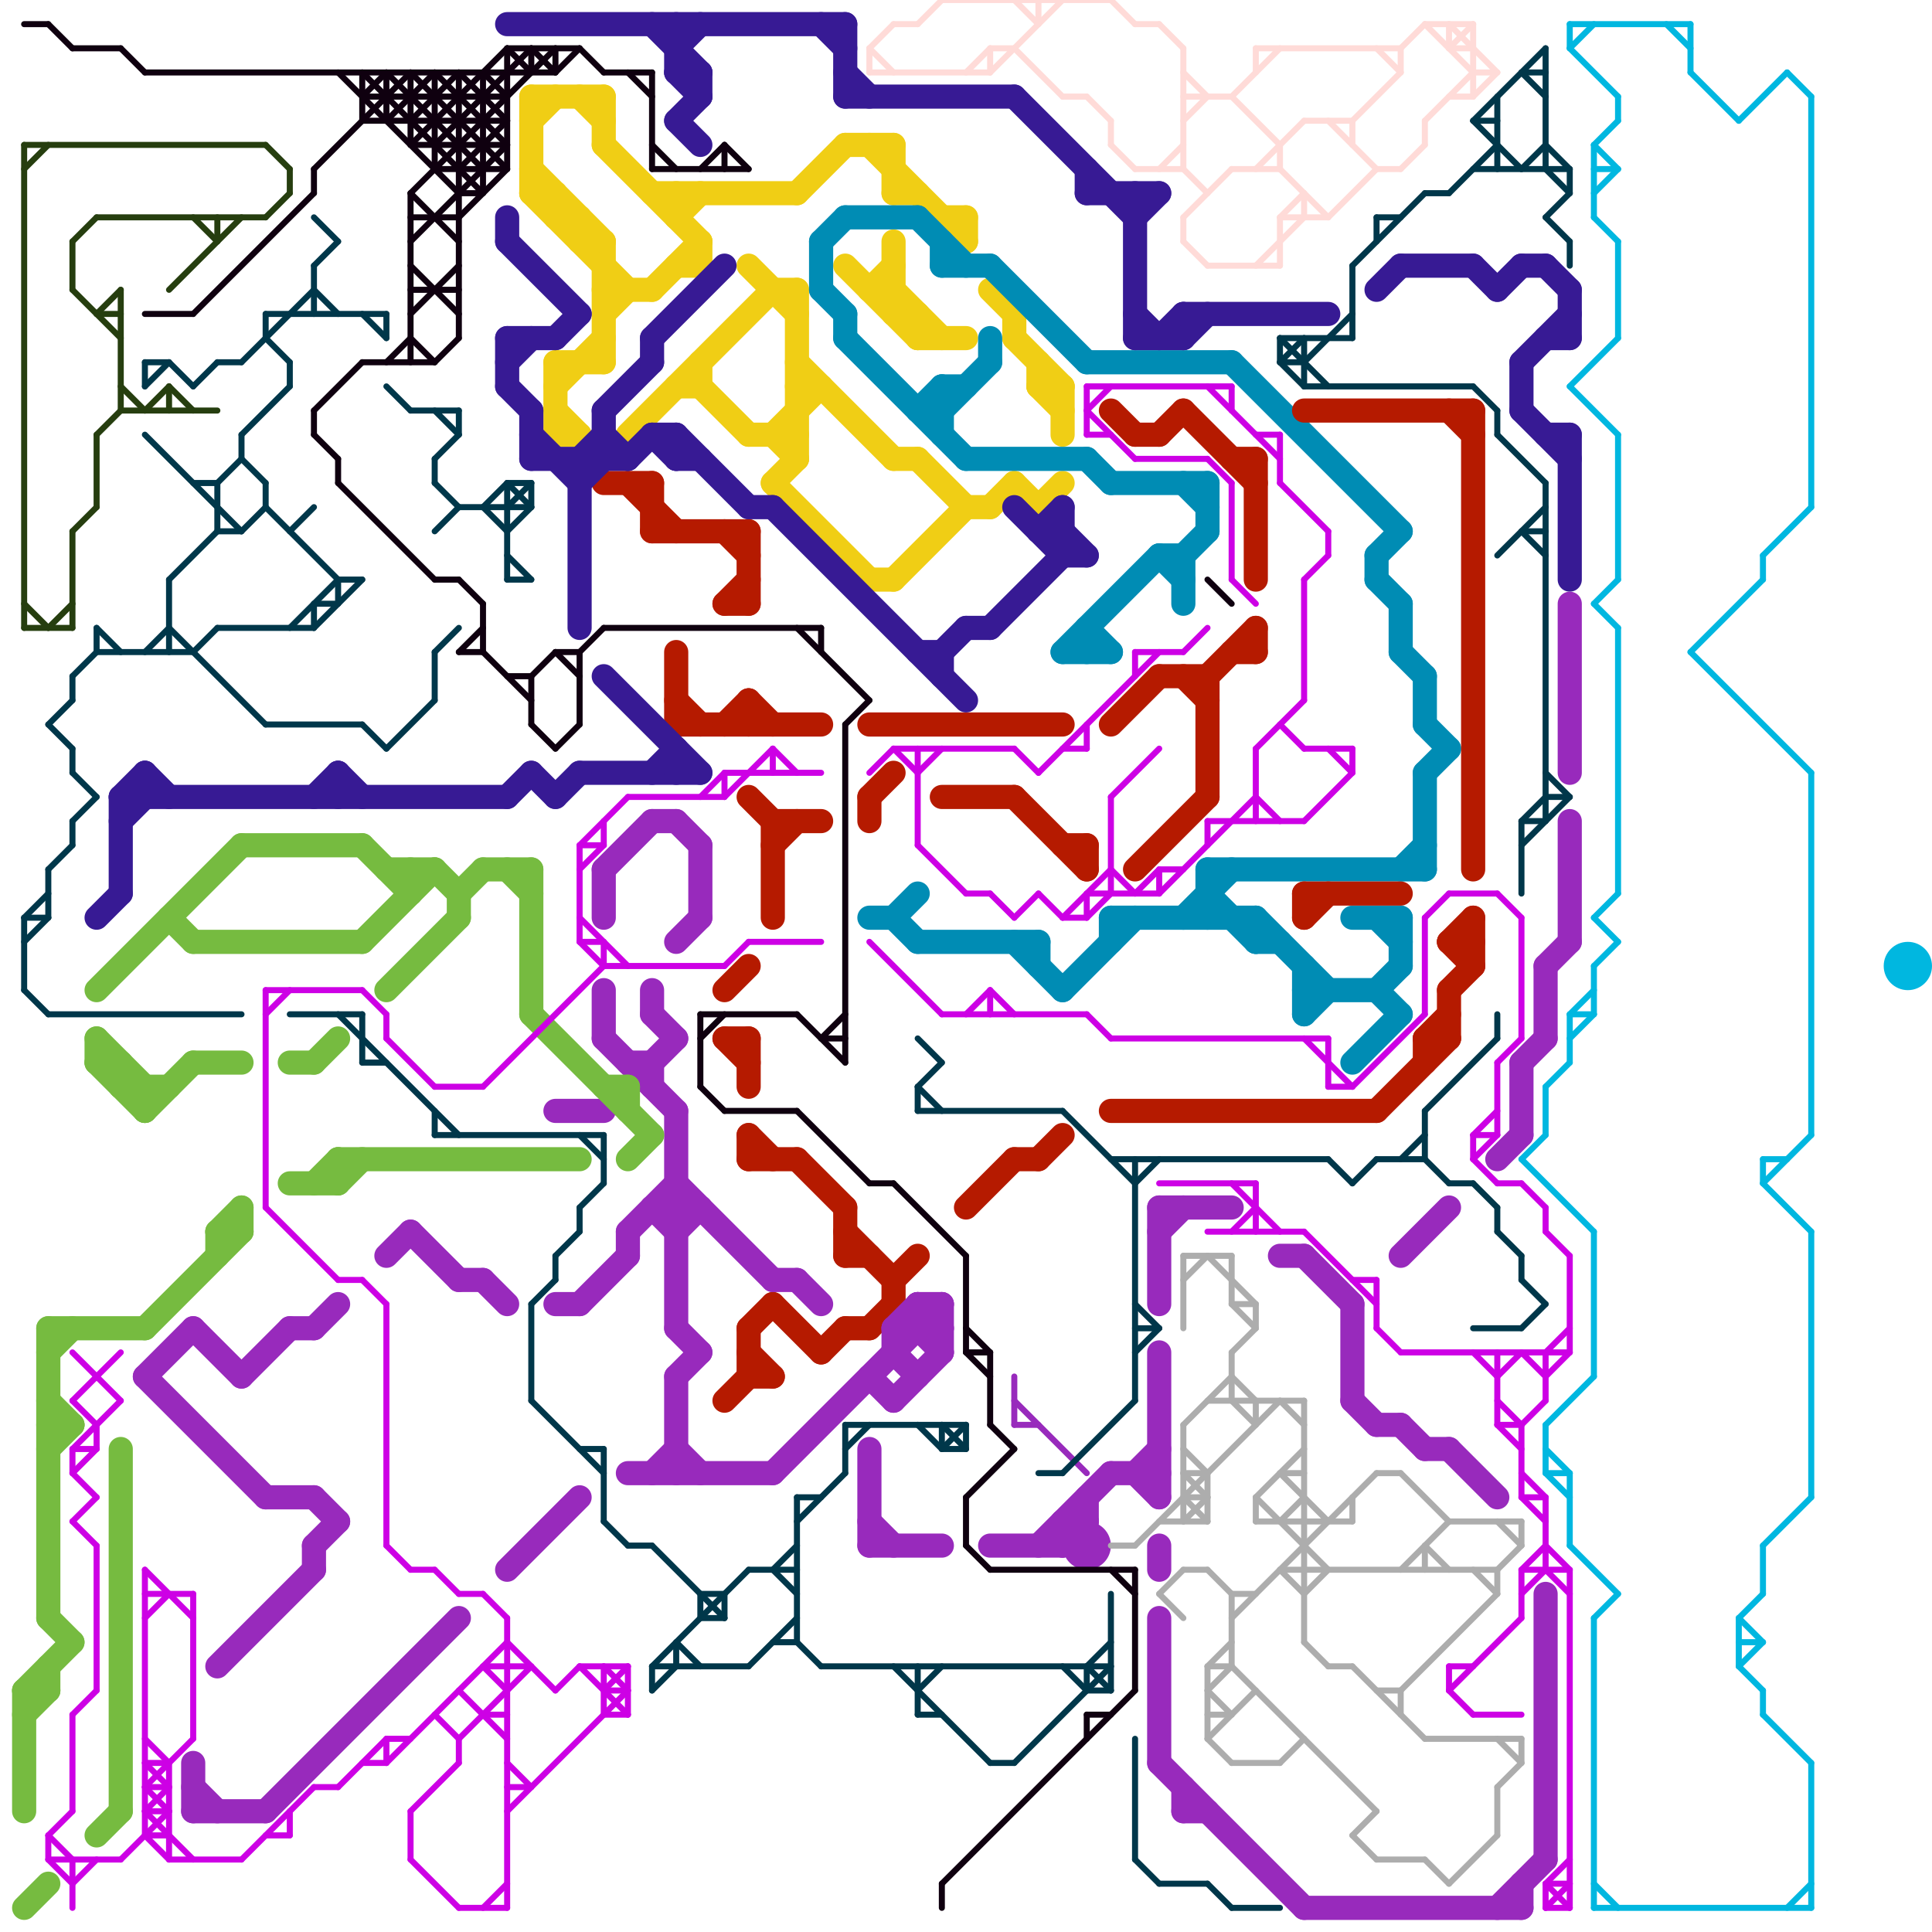 
<svg version="1.1" xmlns="http://www.w3.org/2000/svg" viewBox="0 0 80 80">
<style>line { stroke-width: 1; fill: none; stroke-linecap: round; stroke-linejoin: round; } .c0 { stroke: #f0ce15 } .c1 { stroke: #008cb4 } .c2 { stroke: #b51a00 } .c3 { stroke: #371a94 } .c4 { stroke: #982abc } .c5 { stroke: #76bb40 } .c6 { stroke: #adadad } .c7 { stroke: #00374a } .c8 { stroke: #0f000f } .c9 { stroke: #263e0f } .c10 { stroke: #ffdbd8 } .c11 { stroke: #cd00e5 } .c12 { stroke: #00b7e0 } .w4 { stroke-width: .25; }.w1 { stroke-width: 1; }</style><line class="c0 " x1="33" y1="8" x2="35" y2="6"/><line class="c0 " x1="22" y1="4" x2="25" y2="4"/><line class="c0 " x1="29" y1="10" x2="29" y2="11"/><line class="c0 " x1="27" y1="12" x2="29" y2="10"/><line class="c0 " x1="37" y1="12" x2="39" y2="14"/><line class="c0 " x1="32" y1="12" x2="33" y2="12"/><line class="c0 " x1="32" y1="20" x2="33" y2="19"/><line class="c0 " x1="25" y1="12" x2="27" y2="12"/><line class="c0 " x1="31" y1="11" x2="33" y2="13"/><line class="c0 " x1="32" y1="18" x2="33" y2="19"/><line class="c0 " x1="24" y1="4" x2="25" y2="5"/><line class="c0 " x1="22" y1="4" x2="22" y2="8"/><line class="c0 " x1="26" y1="18" x2="32" y2="12"/><line class="c0 " x1="22" y1="5" x2="23" y2="4"/><line class="c0 " x1="23" y1="15" x2="23" y2="18"/><line class="c0 " x1="23" y1="15" x2="25" y2="15"/><line class="c0 " x1="36" y1="12" x2="37" y2="11"/><line class="c0 " x1="38" y1="19" x2="40" y2="21"/><line class="c0 " x1="42" y1="14" x2="44" y2="16"/><line class="c0 " x1="25" y1="10" x2="25" y2="15"/><line class="c0 " x1="27" y1="8" x2="33" y2="8"/><line class="c0 " x1="29" y1="15" x2="29" y2="16"/><line class="c0 " x1="35" y1="11" x2="38" y2="14"/><line class="c0 " x1="41" y1="12" x2="42" y2="13"/><line class="c0 " x1="24" y1="10" x2="25" y2="10"/><line class="c0 " x1="25" y1="6" x2="29" y2="10"/><line class="c0 " x1="33" y1="15" x2="37" y2="19"/><line class="c0 " x1="22" y1="8" x2="23" y2="8"/><line class="c0 " x1="32" y1="20" x2="36" y2="24"/><line class="c0 " x1="33" y1="12" x2="33" y2="19"/><line class="c0 " x1="37" y1="24" x2="40" y2="21"/><line class="c0 " x1="37" y1="19" x2="38" y2="19"/><line class="c0 " x1="25" y1="4" x2="25" y2="6"/><line class="c0 " x1="43" y1="16" x2="44" y2="17"/><line class="c0 " x1="37" y1="13" x2="38" y2="13"/><line class="c0 " x1="37" y1="6" x2="37" y2="8"/><line class="c0 " x1="37" y1="10" x2="37" y2="13"/><line class="c0 " x1="28" y1="16" x2="29" y2="16"/><line class="c0 " x1="39" y1="9" x2="40" y2="9"/><line class="c0 " x1="28" y1="9" x2="29" y2="8"/><line class="c0 " x1="42" y1="20" x2="43" y2="21"/><line class="c0 " x1="43" y1="15" x2="43" y2="16"/><line class="c0 " x1="24" y1="9" x2="24" y2="10"/><line class="c0 " x1="36" y1="6" x2="40" y2="10"/><line class="c0 " x1="42" y1="13" x2="42" y2="14"/><line class="c0 " x1="32" y1="18" x2="34" y2="16"/><line class="c0 " x1="23" y1="9" x2="24" y2="9"/><line class="c0 " x1="37" y1="8" x2="38" y2="8"/><line class="c0 " x1="28" y1="8" x2="28" y2="9"/><line class="c0 " x1="23" y1="16" x2="25" y2="14"/><line class="c0 " x1="25" y1="13" x2="26" y2="12"/><line class="c0 " x1="22" y1="8" x2="26" y2="12"/><line class="c0 " x1="28" y1="11" x2="29" y2="11"/><line class="c0 " x1="43" y1="16" x2="44" y2="16"/><line class="c0 " x1="41" y1="21" x2="42" y2="20"/><line class="c0 " x1="31" y1="18" x2="33" y2="18"/><line class="c0 " x1="23" y1="18" x2="24" y2="18"/><line class="c0 " x1="29" y1="16" x2="31" y2="18"/><line class="c0 " x1="35" y1="6" x2="37" y2="6"/><line class="c0 " x1="22" y1="7" x2="25" y2="10"/><line class="c0 " x1="38" y1="13" x2="38" y2="14"/><line class="c0 " x1="33" y1="16" x2="34" y2="16"/><line class="c0 " x1="44" y1="16" x2="44" y2="18"/><line class="c0 " x1="23" y1="17" x2="24" y2="18"/><line class="c0 " x1="36" y1="12" x2="37" y2="12"/><line class="c0 " x1="23" y1="8" x2="23" y2="9"/><line class="c0 " x1="43" y1="21" x2="44" y2="20"/><line class="c0 " x1="38" y1="14" x2="40" y2="14"/><line class="c0 " x1="40" y1="9" x2="40" y2="10"/><line class="c0 " x1="36" y1="24" x2="37" y2="24"/><line class="c0 " x1="40" y1="21" x2="41" y2="21"/><line class="c1 " x1="39" y1="10" x2="39" y2="11"/><line class="c1 " x1="45" y1="26" x2="45" y2="27"/><line class="c1 " x1="50" y1="20" x2="50" y2="22"/><line class="c1 " x1="56" y1="38" x2="58" y2="38"/><line class="c1 " x1="59" y1="28" x2="59" y2="30"/><line class="c1 " x1="54" y1="40" x2="54" y2="42"/><line class="c1 " x1="39" y1="11" x2="41" y2="11"/><line class="c1 " x1="57" y1="23" x2="58" y2="22"/><line class="c1 " x1="52" y1="39" x2="53" y2="39"/><line class="c1 " x1="37" y1="38" x2="38" y2="39"/><line class="c1 " x1="41" y1="14" x2="41" y2="15"/><line class="c1 " x1="46" y1="38" x2="46" y2="39"/><line class="c1 " x1="39" y1="16" x2="39" y2="18"/><line class="c1 " x1="38" y1="39" x2="43" y2="39"/><line class="c1 " x1="36" y1="38" x2="37" y2="38"/><line class="c1 " x1="56" y1="44" x2="58" y2="42"/><line class="c1 " x1="50" y1="36" x2="59" y2="36"/><line class="c1 " x1="43" y1="39" x2="43" y2="40"/><line class="c1 " x1="35" y1="13" x2="35" y2="14"/><line class="c1 " x1="34" y1="12" x2="35" y2="13"/><line class="c1 " x1="38" y1="17" x2="39" y2="17"/><line class="c1 " x1="49" y1="38" x2="51" y2="36"/><line class="c1 " x1="49" y1="23" x2="50" y2="22"/><line class="c1 " x1="50" y1="37" x2="52" y2="39"/><line class="c1 " x1="39" y1="16" x2="40" y2="16"/><line class="c1 " x1="57" y1="41" x2="58" y2="40"/><line class="c1 " x1="58" y1="36" x2="59" y2="35"/><line class="c1 " x1="45" y1="19" x2="46" y2="20"/><line class="c1 " x1="46" y1="20" x2="50" y2="20"/><line class="c1 " x1="39" y1="17" x2="41" y2="15"/><line class="c1 " x1="48" y1="23" x2="49" y2="24"/><line class="c1 " x1="34" y1="10" x2="35" y2="9"/><line class="c1 " x1="58" y1="38" x2="58" y2="40"/><line class="c1 " x1="38" y1="9" x2="40" y2="11"/><line class="c1 " x1="44" y1="27" x2="46" y2="27"/><line class="c1 " x1="54" y1="42" x2="55" y2="41"/><line class="c1 " x1="35" y1="14" x2="40" y2="19"/><line class="c1 " x1="40" y1="19" x2="45" y2="19"/><line class="c1 " x1="59" y1="32" x2="59" y2="36"/><line class="c1 " x1="51" y1="15" x2="58" y2="22"/><line class="c1 " x1="52" y1="38" x2="55" y2="41"/><line class="c1 " x1="41" y1="11" x2="45" y2="15"/><line class="c1 " x1="35" y1="9" x2="38" y2="9"/><line class="c1 " x1="49" y1="20" x2="50" y2="21"/><line class="c1 " x1="45" y1="26" x2="46" y2="27"/><line class="c1 " x1="38" y1="17" x2="39" y2="16"/><line class="c1 " x1="54" y1="41" x2="57" y2="41"/><line class="c1 " x1="52" y1="38" x2="52" y2="39"/><line class="c1 " x1="57" y1="41" x2="58" y2="42"/><line class="c1 " x1="46" y1="38" x2="52" y2="38"/><line class="c1 " x1="49" y1="23" x2="49" y2="25"/><line class="c1 " x1="50" y1="36" x2="50" y2="38"/><line class="c1 " x1="44" y1="41" x2="47" y2="38"/><line class="c1 " x1="48" y1="23" x2="49" y2="23"/><line class="c1 " x1="59" y1="32" x2="60" y2="31"/><line class="c1 " x1="57" y1="24" x2="58" y2="25"/><line class="c1 " x1="37" y1="38" x2="38" y2="37"/><line class="c1 " x1="42" y1="39" x2="44" y2="41"/><line class="c1 " x1="59" y1="30" x2="60" y2="31"/><line class="c1 " x1="44" y1="27" x2="48" y2="23"/><line class="c1 " x1="58" y1="27" x2="59" y2="28"/><line class="c1 " x1="58" y1="25" x2="58" y2="27"/><line class="c1 " x1="34" y1="10" x2="34" y2="12"/><line class="c1 " x1="57" y1="38" x2="58" y2="39"/><line class="c1 " x1="57" y1="23" x2="57" y2="24"/><line class="c1 " x1="45" y1="15" x2="51" y2="15"/><line class="c2 " x1="39" y1="33" x2="42" y2="33"/><line class="c2 " x1="54" y1="37" x2="58" y2="37"/><line class="c2 " x1="30" y1="58" x2="31" y2="57"/><line class="c2 " x1="27" y1="22" x2="31" y2="22"/><line class="c2 " x1="60" y1="41" x2="61" y2="40"/><line class="c2 " x1="46" y1="17" x2="47" y2="18"/><line class="c2 " x1="31" y1="57" x2="32" y2="57"/><line class="c2 " x1="35" y1="52" x2="36" y2="52"/><line class="c2 " x1="48" y1="18" x2="49" y2="17"/><line class="c2 " x1="31" y1="29" x2="32" y2="30"/><line class="c2 " x1="31" y1="43" x2="31" y2="45"/><line class="c2 " x1="52" y1="26" x2="52" y2="27"/><line class="c2 " x1="54" y1="17" x2="61" y2="17"/><line class="c2 " x1="31" y1="56" x2="32" y2="57"/><line class="c2 " x1="35" y1="55" x2="36" y2="55"/><line class="c2 " x1="31" y1="22" x2="31" y2="25"/><line class="c2 " x1="61" y1="38" x2="61" y2="40"/><line class="c2 " x1="30" y1="25" x2="31" y2="25"/><line class="c2 " x1="32" y1="34" x2="34" y2="34"/><line class="c2 " x1="31" y1="47" x2="31" y2="48"/><line class="c2 " x1="31" y1="55" x2="32" y2="54"/><line class="c2 " x1="43" y1="48" x2="44" y2="47"/><line class="c2 " x1="49" y1="28" x2="50" y2="29"/><line class="c2 " x1="30" y1="43" x2="31" y2="44"/><line class="c2 " x1="33" y1="48" x2="35" y2="50"/><line class="c2 " x1="37" y1="53" x2="37" y2="54"/><line class="c2 " x1="46" y1="30" x2="48" y2="28"/><line class="c2 " x1="47" y1="18" x2="48" y2="18"/><line class="c2 " x1="31" y1="55" x2="31" y2="57"/><line class="c2 " x1="25" y1="20" x2="27" y2="20"/><line class="c2 " x1="60" y1="39" x2="61" y2="38"/><line class="c2 " x1="51" y1="19" x2="52" y2="19"/><line class="c2 " x1="50" y1="28" x2="50" y2="33"/><line class="c2 " x1="28" y1="30" x2="34" y2="30"/><line class="c2 " x1="60" y1="17" x2="61" y2="18"/><line class="c2 " x1="54" y1="38" x2="55" y2="37"/><line class="c2 " x1="44" y1="35" x2="45" y2="35"/><line class="c2 " x1="48" y1="28" x2="50" y2="28"/><line class="c2 " x1="59" y1="43" x2="60" y2="42"/><line class="c2 " x1="60" y1="39" x2="61" y2="40"/><line class="c2 " x1="36" y1="30" x2="44" y2="30"/><line class="c2 " x1="36" y1="55" x2="37" y2="54"/><line class="c2 " x1="50" y1="28" x2="52" y2="26"/><line class="c2 " x1="26" y1="20" x2="28" y2="22"/><line class="c2 " x1="30" y1="25" x2="31" y2="24"/><line class="c2 " x1="54" y1="37" x2="54" y2="38"/><line class="c2 " x1="28" y1="27" x2="28" y2="30"/><line class="c2 " x1="27" y1="20" x2="27" y2="22"/><line class="c2 " x1="32" y1="35" x2="33" y2="34"/><line class="c2 " x1="30" y1="41" x2="31" y2="40"/><line class="c2 " x1="31" y1="29" x2="31" y2="30"/><line class="c2 " x1="35" y1="50" x2="35" y2="52"/><line class="c2 " x1="30" y1="43" x2="31" y2="43"/><line class="c2 " x1="51" y1="27" x2="52" y2="27"/><line class="c2 " x1="30" y1="30" x2="31" y2="29"/><line class="c2 " x1="31" y1="33" x2="32" y2="34"/><line class="c2 " x1="42" y1="33" x2="45" y2="36"/><line class="c2 " x1="52" y1="19" x2="52" y2="24"/><line class="c2 " x1="31" y1="47" x2="32" y2="48"/><line class="c2 " x1="47" y1="36" x2="50" y2="33"/><line class="c2 " x1="46" y1="46" x2="57" y2="46"/><line class="c2 " x1="30" y1="22" x2="31" y2="23"/><line class="c2 " x1="42" y1="48" x2="43" y2="48"/><line class="c2 " x1="40" y1="50" x2="42" y2="48"/><line class="c2 " x1="57" y1="46" x2="60" y2="43"/><line class="c2 " x1="36" y1="33" x2="36" y2="34"/><line class="c2 " x1="60" y1="39" x2="61" y2="39"/><line class="c2 " x1="45" y1="35" x2="45" y2="36"/><line class="c2 " x1="35" y1="51" x2="37" y2="53"/><line class="c2 " x1="31" y1="48" x2="33" y2="48"/><line class="c2 " x1="36" y1="33" x2="37" y2="32"/><line class="c2 " x1="60" y1="41" x2="60" y2="43"/><line class="c2 " x1="59" y1="43" x2="60" y2="43"/><line class="c2 " x1="49" y1="17" x2="52" y2="20"/><line class="c2 " x1="37" y1="53" x2="38" y2="52"/><line class="c2 " x1="32" y1="54" x2="34" y2="56"/><line class="c2 " x1="28" y1="29" x2="29" y2="30"/><line class="c2 " x1="61" y1="17" x2="61" y2="36"/><line class="c2 " x1="59" y1="43" x2="59" y2="44"/><line class="c2 " x1="32" y1="34" x2="32" y2="38"/><line class="c2 " x1="34" y1="56" x2="35" y2="55"/><line class="c3 " x1="31" y1="21" x2="32" y2="21"/><line class="c3 " x1="63" y1="11" x2="64" y2="11"/><line class="c3 " x1="38" y1="27" x2="39" y2="27"/><line class="c3 " x1="28" y1="18" x2="28" y2="19"/><line class="c3 " x1="24" y1="32" x2="29" y2="32"/><line class="c3 " x1="22" y1="32" x2="23" y2="33"/><line class="c3 " x1="62" y1="12" x2="63" y2="11"/><line class="c3 " x1="32" y1="21" x2="40" y2="29"/><line class="c3 " x1="22" y1="18" x2="24" y2="20"/><line class="c3 " x1="44" y1="21" x2="44" y2="23"/><line class="c3 " x1="25" y1="17" x2="25" y2="19"/><line class="c3 " x1="58" y1="11" x2="61" y2="11"/><line class="c3 " x1="28" y1="5" x2="29" y2="4"/><line class="c3 " x1="23" y1="14" x2="24" y2="13"/><line class="c3 " x1="27" y1="14" x2="30" y2="11"/><line class="c3 " x1="44" y1="23" x2="45" y2="23"/><line class="c3 " x1="35" y1="3" x2="36" y2="4"/><line class="c3 " x1="27" y1="18" x2="28" y2="19"/><line class="c3 " x1="28" y1="5" x2="29" y2="6"/><line class="c3 " x1="35" y1="1" x2="35" y2="4"/><line class="c3 " x1="43" y1="22" x2="44" y2="21"/><line class="c3 " x1="24" y1="20" x2="25" y2="19"/><line class="c3 " x1="23" y1="33" x2="24" y2="32"/><line class="c3 " x1="22" y1="17" x2="22" y2="19"/><line class="c3 " x1="5" y1="34" x2="6" y2="33"/><line class="c3 " x1="6" y1="32" x2="6" y2="33"/><line class="c3 " x1="22" y1="19" x2="26" y2="19"/><line class="c3 " x1="63" y1="15" x2="65" y2="13"/><line class="c3 " x1="47" y1="14" x2="49" y2="14"/><line class="c3 " x1="14" y1="32" x2="14" y2="33"/><line class="c3 " x1="28" y1="2" x2="29" y2="1"/><line class="c3 " x1="48" y1="14" x2="49" y2="13"/><line class="c3 " x1="21" y1="14" x2="23" y2="14"/><line class="c3 " x1="21" y1="16" x2="22" y2="17"/><line class="c3 " x1="64" y1="18" x2="65" y2="18"/><line class="c3 " x1="6" y1="32" x2="7" y2="33"/><line class="c3 " x1="21" y1="14" x2="21" y2="16"/><line class="c3 " x1="63" y1="15" x2="63" y2="17"/><line class="c3 " x1="28" y1="18" x2="31" y2="21"/><line class="c3 " x1="49" y1="14" x2="50" y2="13"/><line class="c3 " x1="42" y1="4" x2="47" y2="9"/><line class="c3 " x1="27" y1="32" x2="28" y2="31"/><line class="c3 " x1="49" y1="13" x2="49" y2="14"/><line class="c3 " x1="61" y1="11" x2="62" y2="12"/><line class="c3 " x1="63" y1="17" x2="65" y2="19"/><line class="c3 " x1="27" y1="18" x2="28" y2="18"/><line class="c3 " x1="39" y1="27" x2="39" y2="28"/><line class="c3 " x1="29" y1="3" x2="29" y2="4"/><line class="c3 " x1="41" y1="26" x2="44" y2="23"/><line class="c3 " x1="28" y1="19" x2="29" y2="19"/><line class="c3 " x1="47" y1="13" x2="48" y2="14"/><line class="c3 " x1="21" y1="9" x2="21" y2="10"/><line class="c3 " x1="28" y1="1" x2="28" y2="3"/><line class="c3 " x1="34" y1="1" x2="35" y2="2"/><line class="c3 " x1="21" y1="1" x2="35" y2="1"/><line class="c3 " x1="65" y1="12" x2="65" y2="14"/><line class="c3 " x1="28" y1="3" x2="29" y2="4"/><line class="c3 " x1="64" y1="11" x2="65" y2="12"/><line class="c3 " x1="24" y1="19" x2="24" y2="26"/><line class="c3 " x1="21" y1="10" x2="24" y2="13"/><line class="c3 " x1="65" y1="18" x2="65" y2="24"/><line class="c3 " x1="43" y1="22" x2="44" y2="22"/><line class="c3 " x1="5" y1="33" x2="5" y2="37"/><line class="c3 " x1="44" y1="22" x2="45" y2="23"/><line class="c3 " x1="25" y1="18" x2="26" y2="19"/><line class="c3 " x1="4" y1="38" x2="5" y2="37"/><line class="c3 " x1="14" y1="32" x2="15" y2="33"/><line class="c3 " x1="25" y1="17" x2="27" y2="15"/><line class="c3 " x1="47" y1="8" x2="47" y2="14"/><line class="c3 " x1="35" y1="4" x2="42" y2="4"/><line class="c3 " x1="26" y1="19" x2="27" y2="18"/><line class="c3 " x1="5" y1="33" x2="6" y2="32"/><line class="c3 " x1="27" y1="1" x2="29" y2="3"/><line class="c3 " x1="57" y1="12" x2="58" y2="11"/><line class="c3 " x1="64" y1="14" x2="65" y2="14"/><line class="c3 " x1="45" y1="8" x2="48" y2="8"/><line class="c3 " x1="21" y1="33" x2="22" y2="32"/><line class="c3 " x1="42" y1="21" x2="44" y2="23"/><line class="c3 " x1="25" y1="28" x2="29" y2="32"/><line class="c3 " x1="39" y1="27" x2="40" y2="26"/><line class="c3 " x1="47" y1="9" x2="48" y2="8"/><line class="c3 " x1="28" y1="31" x2="28" y2="32"/><line class="c3 " x1="45" y1="7" x2="45" y2="8"/><line class="c3 " x1="13" y1="33" x2="14" y2="32"/><line class="c3 " x1="49" y1="13" x2="55" y2="13"/><line class="c3 " x1="21" y1="15" x2="22" y2="14"/><line class="c3 " x1="40" y1="26" x2="41" y2="26"/><line class="c3 " x1="24" y1="19" x2="25" y2="18"/><line class="c3 " x1="28" y1="3" x2="29" y2="3"/><line class="c3 " x1="27" y1="14" x2="27" y2="15"/><line class="c3 " x1="5" y1="33" x2="21" y2="33"/><line class="c4 " x1="6" y1="57" x2="8" y2="55"/><line class="c4 " x1="8" y1="74" x2="9" y2="75"/><line class="c4 " x1="49" y1="74" x2="49" y2="75"/><line class="c4 " x1="54" y1="79" x2="63" y2="79"/><line class="c4 " x1="20" y1="53" x2="21" y2="54"/><line class="c4 " x1="37" y1="58" x2="39" y2="56"/><line class="c4 " x1="64" y1="40" x2="65" y2="39"/><line class="c4 " x1="28" y1="49" x2="32" y2="53"/><line class="c4 " x1="57" y1="59" x2="58" y2="59"/><line class="c4 " x1="8" y1="75" x2="11" y2="75"/><line class="c4 " x1="58" y1="59" x2="59" y2="60"/><line class="c4 " x1="32" y1="53" x2="33" y2="53"/><line class="c4 " x1="44" y1="63" x2="45" y2="63"/><line class="c4 " x1="58" y1="52" x2="60" y2="50"/><line class="c4 " x1="9" y1="69" x2="13" y2="65"/><line class="c4 " x1="13" y1="55" x2="14" y2="54"/><line class="c4 " x1="44" y1="63" x2="44" y2="64"/><line class="c4 " x1="38" y1="54" x2="39" y2="55"/><line class="c4 " x1="25" y1="36" x2="27" y2="34"/><line class="c4 " x1="33" y1="53" x2="34" y2="54"/><line class="c4 " x1="48" y1="64" x2="48" y2="65"/><line class="c4 " x1="27" y1="44" x2="27" y2="45"/><line class="c4 " x1="47" y1="61" x2="48" y2="60"/><line class="c4 " x1="27" y1="42" x2="28" y2="43"/><line class="c4 " x1="26" y1="51" x2="28" y2="49"/><line class="c4 " x1="54" y1="52" x2="56" y2="54"/><line class="c4 " x1="21" y1="65" x2="24" y2="62"/><line class="c4 " x1="48" y1="50" x2="48" y2="54"/><line class="c4 " x1="25" y1="43" x2="28" y2="46"/><line class="c4 " x1="29" y1="35" x2="29" y2="38"/><line class="c4 " x1="28" y1="55" x2="29" y2="56"/><line class="c4 " x1="44" y1="64" x2="45" y2="63"/><line class="c4 " x1="28" y1="46" x2="28" y2="55"/><line class="c4 " x1="25" y1="36" x2="25" y2="38"/><line class="c4 " x1="27" y1="34" x2="28" y2="34"/><line class="c4 " x1="41" y1="64" x2="44" y2="64"/><line class="c4 " x1="59" y1="60" x2="60" y2="60"/><line class="c4 " x1="63" y1="44" x2="63" y2="47"/><line class="c4 " x1="48" y1="56" x2="48" y2="62"/><line class="c4 " x1="27" y1="50" x2="28" y2="51"/><line class="c4 " x1="10" y1="57" x2="12" y2="55"/><line class="c4 " x1="39" y1="54" x2="39" y2="56"/><line class="c4 " x1="45" y1="62" x2="45" y2="63"/><line class="c4 " x1="27" y1="41" x2="27" y2="42"/><line class="c4 " x1="8" y1="73" x2="8" y2="75"/><line class="c4 " x1="36" y1="60" x2="36" y2="64"/><line class="c4 " x1="37" y1="56" x2="38" y2="57"/><line class="c4 " x1="28" y1="57" x2="29" y2="56"/><line class="c4 " x1="23" y1="54" x2="24" y2="54"/><line class="c4 " x1="64" y1="66" x2="64" y2="77"/><line class="c4 " x1="32" y1="61" x2="39" y2="54"/><line class="c4 " x1="12" y1="55" x2="13" y2="55"/><line class="c4 " x1="26" y1="61" x2="32" y2="61"/><line class="c4 " x1="19" y1="53" x2="20" y2="53"/><line class="c4 " x1="8" y1="55" x2="10" y2="57"/><line class="c4 " x1="37" y1="55" x2="37" y2="56"/><line class="c4 " x1="27" y1="44" x2="28" y2="43"/><line class="c4 " x1="46" y1="61" x2="48" y2="61"/><line class="c4 " x1="28" y1="39" x2="29" y2="38"/><line class="c4 " x1="48" y1="50" x2="51" y2="50"/><line class="c4 " x1="47" y1="61" x2="48" y2="62"/><line class="c4 " x1="11" y1="75" x2="19" y2="67"/><line class="c4 " x1="63" y1="78" x2="63" y2="79"/><line class="c4 " x1="65" y1="34" x2="65" y2="39"/><line class="c4 " x1="36" y1="57" x2="37" y2="58"/><line class="c4 " x1="27" y1="50" x2="29" y2="50"/><line class="c4 " x1="56" y1="54" x2="56" y2="58"/><line class="c4 " x1="60" y1="60" x2="62" y2="62"/><line class="c4 " x1="37" y1="55" x2="39" y2="55"/><line class="c4 " x1="48" y1="67" x2="48" y2="73"/><line class="c4 " x1="62" y1="79" x2="64" y2="77"/><line class="c4 " x1="48" y1="73" x2="54" y2="79"/><line class="c4 " x1="11" y1="62" x2="13" y2="62"/><line class="c4 " x1="53" y1="52" x2="54" y2="52"/><line class="c4 " x1="26" y1="51" x2="26" y2="52"/><line class="c4 " x1="49" y1="75" x2="50" y2="75"/><line class="c4 " x1="13" y1="64" x2="14" y2="63"/><line class="c4 " x1="13" y1="64" x2="13" y2="65"/><line class="c4 " x1="13" y1="62" x2="14" y2="63"/><line class="c4 " x1="38" y1="55" x2="39" y2="56"/><line class="c4 " x1="27" y1="61" x2="28" y2="60"/><line class="c4 " x1="28" y1="60" x2="29" y2="61"/><line class="c4 " x1="62" y1="48" x2="63" y2="47"/><line class="c4 " x1="24" y1="54" x2="26" y2="52"/><line class="c4 " x1="38" y1="54" x2="38" y2="55"/><line class="c4 " x1="38" y1="54" x2="39" y2="54"/><line class="c4 " x1="36" y1="64" x2="39" y2="64"/><line class="c4 " x1="25" y1="41" x2="25" y2="43"/><line class="c4 " x1="6" y1="57" x2="11" y2="62"/><line class="c4 " x1="28" y1="34" x2="29" y2="35"/><line class="c4 " x1="16" y1="52" x2="17" y2="51"/><line class="c4 " x1="63" y1="44" x2="64" y2="43"/><line class="c4 " x1="64" y1="40" x2="64" y2="43"/><line class="c4 " x1="56" y1="58" x2="57" y2="59"/><line class="c4 " x1="28" y1="51" x2="29" y2="50"/><line class="c4 " x1="65" y1="25" x2="65" y2="32"/><line class="c4 " x1="36" y1="63" x2="37" y2="64"/><line class="c4 " x1="23" y1="46" x2="25" y2="46"/><line class="c4 " x1="26" y1="44" x2="27" y2="44"/><line class="c4 " x1="37" y1="55" x2="38" y2="54"/><line class="c4 " x1="43" y1="64" x2="46" y2="61"/><line class="c4 " x1="48" y1="51" x2="49" y2="50"/><line class="c4 " x1="17" y1="51" x2="19" y2="53"/><line class="c4 " x1="28" y1="57" x2="28" y2="61"/><line class="c4 w4" x1="42" y1="59" x2="43" y2="59"/><line class="c4 w4" x1="42" y1="57" x2="42" y2="59"/><line class="c4 w4" x1="42" y1="58" x2="45" y2="61"/><circle cx="45" cy="64" r="1" fill="#982abc" /><line class="c5 " x1="1" y1="70" x2="2" y2="70"/><line class="c5 " x1="26" y1="45" x2="26" y2="46"/><line class="c5 " x1="14" y1="48" x2="24" y2="48"/><line class="c5 " x1="15" y1="35" x2="17" y2="37"/><line class="c5 " x1="6" y1="46" x2="8" y2="44"/><line class="c5 " x1="10" y1="50" x2="10" y2="51"/><line class="c5 " x1="4" y1="41" x2="10" y2="35"/><line class="c5 " x1="16" y1="41" x2="19" y2="38"/><line class="c5 " x1="19" y1="37" x2="19" y2="38"/><line class="c5 " x1="26" y1="48" x2="27" y2="47"/><line class="c5 " x1="18" y1="36" x2="19" y2="37"/><line class="c5 " x1="20" y1="36" x2="22" y2="36"/><line class="c5 " x1="10" y1="35" x2="15" y2="35"/><line class="c5 " x1="25" y1="45" x2="26" y2="45"/><line class="c5 " x1="1" y1="70" x2="3" y2="68"/><line class="c5 " x1="4" y1="44" x2="6" y2="46"/><line class="c5 " x1="17" y1="36" x2="17" y2="37"/><line class="c5 " x1="8" y1="39" x2="15" y2="39"/><line class="c5 " x1="22" y1="36" x2="22" y2="42"/><line class="c5 " x1="19" y1="37" x2="20" y2="36"/><line class="c5 " x1="6" y1="45" x2="6" y2="46"/><line class="c5 " x1="4" y1="44" x2="5" y2="44"/><line class="c5 " x1="9" y1="51" x2="10" y2="51"/><line class="c5 " x1="1" y1="79" x2="2" y2="78"/><line class="c5 " x1="16" y1="36" x2="18" y2="36"/><line class="c5 " x1="2" y1="56" x2="3" y2="55"/><line class="c5 " x1="12" y1="49" x2="14" y2="49"/><line class="c5 " x1="14" y1="48" x2="14" y2="49"/><line class="c5 " x1="13" y1="49" x2="14" y2="48"/><line class="c5 " x1="2" y1="58" x2="3" y2="59"/><line class="c5 " x1="9" y1="51" x2="9" y2="52"/><line class="c5 " x1="4" y1="43" x2="6" y2="45"/><line class="c5 " x1="12" y1="44" x2="13" y2="44"/><line class="c5 " x1="5" y1="45" x2="7" y2="45"/><line class="c5 " x1="8" y1="44" x2="10" y2="44"/><line class="c5 " x1="2" y1="59" x2="3" y2="59"/><line class="c5 " x1="4" y1="76" x2="5" y2="75"/><line class="c5 " x1="13" y1="44" x2="14" y2="43"/><line class="c5 " x1="2" y1="55" x2="2" y2="67"/><line class="c5 " x1="2" y1="60" x2="3" y2="59"/><line class="c5 " x1="1" y1="71" x2="2" y2="70"/><line class="c5 " x1="21" y1="36" x2="22" y2="37"/><line class="c5 " x1="9" y1="51" x2="10" y2="50"/><line class="c5 " x1="2" y1="69" x2="2" y2="70"/><line class="c5 " x1="5" y1="44" x2="5" y2="45"/><line class="c5 " x1="2" y1="55" x2="6" y2="55"/><line class="c5 " x1="2" y1="67" x2="3" y2="68"/><line class="c5 " x1="4" y1="43" x2="4" y2="44"/><line class="c5 " x1="15" y1="39" x2="18" y2="36"/><line class="c5 " x1="14" y1="49" x2="15" y2="48"/><line class="c5 " x1="1" y1="70" x2="1" y2="75"/><line class="c5 " x1="5" y1="60" x2="5" y2="75"/><line class="c5 " x1="7" y1="38" x2="8" y2="39"/><line class="c5 " x1="22" y1="42" x2="27" y2="47"/><line class="c5 " x1="6" y1="55" x2="10" y2="51"/><line class="c6 w4" x1="62" y1="63" x2="63" y2="64"/><line class="c6 w4" x1="51" y1="54" x2="52" y2="55"/><line class="c6 w4" x1="48" y1="63" x2="50" y2="63"/><line class="c6 w4" x1="53" y1="65" x2="62" y2="65"/><line class="c6 w4" x1="52" y1="58" x2="52" y2="59"/><line class="c6 w4" x1="51" y1="52" x2="51" y2="54"/><line class="c6 w4" x1="47" y1="64" x2="53" y2="58"/><line class="c6 w4" x1="50" y1="52" x2="52" y2="54"/><line class="c6 w4" x1="49" y1="61" x2="50" y2="61"/><line class="c6 w4" x1="52" y1="62" x2="52" y2="63"/><line class="c6 w4" x1="52" y1="62" x2="54" y2="60"/><line class="c6 w4" x1="49" y1="59" x2="51" y2="57"/><line class="c6 w4" x1="46" y1="64" x2="47" y2="64"/><line class="c6 w4" x1="50" y1="69" x2="51" y2="68"/><line class="c6 w4" x1="51" y1="57" x2="52" y2="58"/><line class="c6 w4" x1="60" y1="63" x2="63" y2="63"/><line class="c6 w4" x1="58" y1="61" x2="60" y2="63"/><line class="c6 w4" x1="52" y1="63" x2="56" y2="63"/><line class="c6 w4" x1="62" y1="72" x2="63" y2="73"/><line class="c6 w4" x1="55" y1="69" x2="56" y2="69"/><line class="c6 w4" x1="53" y1="61" x2="55" y2="63"/><line class="c6 w4" x1="49" y1="62" x2="50" y2="62"/><line class="c6 w4" x1="56" y1="62" x2="56" y2="63"/><line class="c6 w4" x1="50" y1="70" x2="51" y2="69"/><line class="c6 w4" x1="51" y1="66" x2="52" y2="66"/><line class="c6 w4" x1="49" y1="60" x2="50" y2="61"/><line class="c6 w4" x1="62" y1="65" x2="62" y2="66"/><line class="c6 w4" x1="50" y1="72" x2="52" y2="70"/><line class="c6 w4" x1="49" y1="52" x2="49" y2="55"/><line class="c6 w4" x1="50" y1="70" x2="51" y2="71"/><line class="c6 w4" x1="52" y1="54" x2="52" y2="55"/><line class="c6 w4" x1="49" y1="53" x2="50" y2="52"/><line class="c6 w4" x1="54" y1="66" x2="55" y2="65"/><line class="c6 w4" x1="59" y1="64" x2="60" y2="65"/><line class="c6 w4" x1="51" y1="69" x2="57" y2="75"/><line class="c6 w4" x1="56" y1="76" x2="57" y2="75"/><line class="c6 w4" x1="51" y1="56" x2="52" y2="55"/><line class="c6 w4" x1="53" y1="61" x2="54" y2="61"/><line class="c6 w4" x1="51" y1="73" x2="53" y2="73"/><line class="c6 w4" x1="56" y1="76" x2="57" y2="77"/><line class="c6 w4" x1="51" y1="54" x2="52" y2="54"/><line class="c6 w4" x1="57" y1="70" x2="58" y2="70"/><line class="c6 w4" x1="52" y1="62" x2="55" y2="65"/><line class="c6 w4" x1="53" y1="65" x2="54" y2="66"/><line class="c6 w4" x1="51" y1="58" x2="52" y2="59"/><line class="c6 w4" x1="50" y1="61" x2="50" y2="63"/><line class="c6 w4" x1="49" y1="52" x2="51" y2="52"/><line class="c6 w4" x1="59" y1="77" x2="60" y2="78"/><line class="c6 w4" x1="51" y1="56" x2="51" y2="58"/><line class="c6 w4" x1="58" y1="65" x2="60" y2="63"/><line class="c6 w4" x1="63" y1="72" x2="63" y2="73"/><line class="c6 w4" x1="61" y1="65" x2="62" y2="66"/><line class="c6 w4" x1="60" y1="78" x2="62" y2="76"/><line class="c6 w4" x1="63" y1="63" x2="63" y2="64"/><line class="c6 w4" x1="58" y1="70" x2="58" y2="71"/><line class="c6 w4" x1="50" y1="72" x2="51" y2="73"/><line class="c6 w4" x1="51" y1="66" x2="51" y2="69"/><line class="c6 w4" x1="57" y1="61" x2="58" y2="61"/><line class="c6 w4" x1="62" y1="74" x2="63" y2="73"/><line class="c6 w4" x1="49" y1="63" x2="50" y2="62"/><line class="c6 w4" x1="53" y1="58" x2="54" y2="59"/><line class="c6 w4" x1="49" y1="61" x2="50" y2="62"/><line class="c6 w4" x1="50" y1="58" x2="54" y2="58"/><line class="c6 w4" x1="57" y1="77" x2="59" y2="77"/><line class="c6 w4" x1="59" y1="72" x2="63" y2="72"/><line class="c6 w4" x1="59" y1="64" x2="59" y2="65"/><line class="c6 w4" x1="48" y1="66" x2="49" y2="65"/><line class="c6 w4" x1="50" y1="69" x2="51" y2="69"/><line class="c6 w4" x1="50" y1="71" x2="51" y2="71"/><line class="c6 w4" x1="54" y1="68" x2="55" y2="69"/><line class="c6 w4" x1="49" y1="65" x2="50" y2="65"/><line class="c6 w4" x1="56" y1="69" x2="59" y2="72"/><line class="c6 w4" x1="50" y1="65" x2="51" y2="66"/><line class="c6 w4" x1="62" y1="74" x2="62" y2="76"/><line class="c6 w4" x1="53" y1="63" x2="54" y2="62"/><line class="c6 w4" x1="58" y1="70" x2="62" y2="66"/><line class="c6 w4" x1="49" y1="59" x2="49" y2="63"/><line class="c6 w4" x1="53" y1="73" x2="54" y2="72"/><line class="c6 w4" x1="62" y1="65" x2="63" y2="64"/><line class="c6 w4" x1="48" y1="66" x2="49" y2="67"/><line class="c6 w4" x1="54" y1="58" x2="54" y2="68"/><line class="c6 w4" x1="51" y1="67" x2="57" y2="61"/><line class="c6 w4" x1="49" y1="62" x2="50" y2="63"/><line class="c6 w4" x1="50" y1="69" x2="50" y2="72"/><line class="c7 w4" x1="57" y1="48" x2="59" y2="48"/><line class="c7 w4" x1="56" y1="49" x2="57" y2="48"/><line class="c7 w4" x1="39" y1="59" x2="39" y2="60"/><line class="c7 w4" x1="38" y1="45" x2="38" y2="46"/><line class="c7 w4" x1="6" y1="15" x2="6" y2="16"/><line class="c7 w4" x1="33" y1="68" x2="34" y2="69"/><line class="c7 w4" x1="47" y1="77" x2="48" y2="78"/><line class="c7 w4" x1="38" y1="46" x2="44" y2="46"/><line class="c7 w4" x1="62" y1="17" x2="62" y2="18"/><line class="c7 w4" x1="8" y1="27" x2="9" y2="26"/><line class="c7 w4" x1="64" y1="7" x2="65" y2="8"/><line class="c7 w4" x1="59" y1="8" x2="60" y2="8"/><line class="c7 w4" x1="63" y1="3" x2="64" y2="3"/><line class="c7 w4" x1="1" y1="38" x2="1" y2="41"/><line class="c7 w4" x1="53" y1="14" x2="53" y2="15"/><line class="c7 w4" x1="57" y1="9" x2="58" y2="9"/><line class="c7 w4" x1="16" y1="31" x2="18" y2="29"/><line class="c7 w4" x1="38" y1="43" x2="39" y2="44"/><line class="c7 w4" x1="7" y1="15" x2="8" y2="16"/><line class="c7 w4" x1="21" y1="20" x2="22" y2="20"/><line class="c7 w4" x1="45" y1="69" x2="45" y2="70"/><line class="c7 w4" x1="30" y1="66" x2="30" y2="67"/><line class="c7 w4" x1="28" y1="68" x2="29" y2="69"/><line class="c7 w4" x1="50" y1="78" x2="51" y2="79"/><line class="c7 w4" x1="2" y1="42" x2="10" y2="42"/><line class="c7 w4" x1="15" y1="44" x2="16" y2="44"/><line class="c7 w4" x1="25" y1="60" x2="25" y2="63"/><line class="c7 w4" x1="16" y1="13" x2="16" y2="14"/><line class="c7 w4" x1="60" y1="8" x2="62" y2="6"/><line class="c7 w4" x1="27" y1="69" x2="31" y2="65"/><line class="c7 w4" x1="29" y1="66" x2="29" y2="67"/><line class="c7 w4" x1="60" y1="49" x2="61" y2="49"/><line class="c7 w4" x1="14" y1="24" x2="15" y2="24"/><line class="c7 w4" x1="55" y1="48" x2="56" y2="49"/><line class="c7 w4" x1="8" y1="16" x2="9" y2="15"/><line class="c7 w4" x1="21" y1="24" x2="22" y2="24"/><line class="c7 w4" x1="62" y1="23" x2="64" y2="21"/><line class="c7 w4" x1="27" y1="69" x2="27" y2="70"/><line class="c7 w4" x1="22" y1="54" x2="22" y2="58"/><line class="c7 w4" x1="1" y1="38" x2="2" y2="38"/><line class="c7 w4" x1="2" y1="30" x2="3" y2="29"/><line class="c7 w4" x1="44" y1="61" x2="47" y2="58"/><line class="c7 w4" x1="18" y1="17" x2="19" y2="18"/><line class="c7 w4" x1="9" y1="15" x2="10" y2="15"/><line class="c7 w4" x1="24" y1="50" x2="24" y2="51"/><line class="c7 w4" x1="43" y1="61" x2="44" y2="61"/><line class="c7 w4" x1="46" y1="66" x2="46" y2="70"/><line class="c7 w4" x1="64" y1="9" x2="65" y2="8"/><line class="c7 w4" x1="13" y1="11" x2="14" y2="10"/><line class="c7 w4" x1="53" y1="15" x2="54" y2="15"/><line class="c7 w4" x1="38" y1="70" x2="39" y2="69"/><line class="c7 w4" x1="62" y1="4" x2="62" y2="7"/><line class="c7 w4" x1="32" y1="68" x2="33" y2="68"/><line class="c7 w4" x1="63" y1="22" x2="64" y2="22"/><line class="c7 w4" x1="18" y1="47" x2="25" y2="47"/><line class="c7 w4" x1="54" y1="16" x2="61" y2="16"/><line class="c7 w4" x1="21" y1="23" x2="22" y2="24"/><line class="c7 w4" x1="2" y1="30" x2="3" y2="31"/><line class="c7 w4" x1="10" y1="18" x2="10" y2="19"/><line class="c7 w4" x1="18" y1="46" x2="18" y2="47"/><line class="c7 w4" x1="27" y1="69" x2="31" y2="69"/><line class="c7 w4" x1="64" y1="20" x2="64" y2="34"/><line class="c7 w4" x1="3" y1="34" x2="4" y2="33"/><line class="c7 w4" x1="57" y1="9" x2="57" y2="10"/><line class="c7 w4" x1="18" y1="22" x2="19" y2="21"/><line class="c7 w4" x1="9" y1="22" x2="10" y2="22"/><line class="c7 w4" x1="11" y1="21" x2="14" y2="24"/><line class="c7 w4" x1="13" y1="9" x2="14" y2="10"/><line class="c7 w4" x1="61" y1="5" x2="63" y2="7"/><line class="c7 w4" x1="64" y1="9" x2="65" y2="10"/><line class="c7 w4" x1="47" y1="55" x2="48" y2="55"/><line class="c7 w4" x1="9" y1="26" x2="13" y2="26"/><line class="c7 w4" x1="35" y1="60" x2="36" y2="59"/><line class="c7 w4" x1="18" y1="19" x2="19" y2="18"/><line class="c7 w4" x1="7" y1="26" x2="11" y2="30"/><line class="c7 w4" x1="38" y1="71" x2="39" y2="71"/><line class="c7 w4" x1="38" y1="45" x2="39" y2="44"/><line class="c7 w4" x1="11" y1="14" x2="12" y2="15"/><line class="c7 w4" x1="46" y1="48" x2="55" y2="48"/><line class="c7 w4" x1="64" y1="2" x2="64" y2="7"/><line class="c7 w4" x1="40" y1="59" x2="40" y2="60"/><line class="c7 w4" x1="12" y1="26" x2="14" y2="24"/><line class="c7 w4" x1="3" y1="32" x2="4" y2="33"/><line class="c7 w4" x1="11" y1="20" x2="11" y2="21"/><line class="c7 w4" x1="18" y1="20" x2="19" y2="21"/><line class="c7 w4" x1="61" y1="55" x2="63" y2="55"/><line class="c7 w4" x1="38" y1="69" x2="38" y2="71"/><line class="c7 w4" x1="63" y1="35" x2="65" y2="33"/><line class="c7 w4" x1="14" y1="42" x2="19" y2="47"/><line class="c7 w4" x1="59" y1="46" x2="62" y2="43"/><line class="c7 w4" x1="65" y1="7" x2="65" y2="8"/><line class="c7 w4" x1="14" y1="24" x2="14" y2="25"/><line class="c7 w4" x1="33" y1="63" x2="35" y2="61"/><line class="c7 w4" x1="28" y1="68" x2="28" y2="69"/><line class="c7 w4" x1="59" y1="48" x2="60" y2="49"/><line class="c7 w4" x1="22" y1="20" x2="22" y2="21"/><line class="c7 w4" x1="13" y1="12" x2="14" y2="13"/><line class="c7 w4" x1="51" y1="79" x2="53" y2="79"/><line class="c7 w4" x1="2" y1="36" x2="2" y2="38"/><line class="c7 w4" x1="4" y1="26" x2="4" y2="27"/><line class="c7 w4" x1="39" y1="60" x2="40" y2="60"/><line class="c7 w4" x1="56" y1="11" x2="56" y2="14"/><line class="c7 w4" x1="38" y1="59" x2="39" y2="60"/><line class="c7 w4" x1="12" y1="42" x2="15" y2="42"/><line class="c7 w4" x1="15" y1="30" x2="16" y2="31"/><line class="c7 w4" x1="10" y1="19" x2="11" y2="20"/><line class="c7 w4" x1="41" y1="73" x2="42" y2="73"/><line class="c7 w4" x1="19" y1="21" x2="22" y2="21"/><line class="c7 w4" x1="34" y1="69" x2="46" y2="69"/><line class="c7 w4" x1="23" y1="52" x2="23" y2="53"/><line class="c7 w4" x1="53" y1="14" x2="55" y2="16"/><line class="c7 w4" x1="35" y1="59" x2="35" y2="61"/><line class="c7 w4" x1="20" y1="21" x2="21" y2="20"/><line class="c7 w4" x1="21" y1="20" x2="22" y2="21"/><line class="c7 w4" x1="1" y1="38" x2="2" y2="37"/><line class="c7 w4" x1="18" y1="27" x2="19" y2="26"/><line class="c7 w4" x1="42" y1="73" x2="46" y2="69"/><line class="c7 w4" x1="64" y1="32" x2="65" y2="33"/><line class="c7 w4" x1="22" y1="58" x2="25" y2="61"/><line class="c7 w4" x1="16" y1="16" x2="17" y2="17"/><line class="c7 w4" x1="21" y1="22" x2="22" y2="21"/><line class="c7 w4" x1="37" y1="69" x2="41" y2="73"/><line class="c7 w4" x1="63" y1="34" x2="64" y2="34"/><line class="c7 w4" x1="47" y1="48" x2="47" y2="58"/><line class="c7 w4" x1="53" y1="15" x2="54" y2="14"/><line class="c7 w4" x1="17" y1="17" x2="19" y2="17"/><line class="c7 w4" x1="3" y1="31" x2="3" y2="32"/><line class="c7 w4" x1="59" y1="46" x2="59" y2="48"/><line class="c7 w4" x1="11" y1="13" x2="11" y2="14"/><line class="c7 w4" x1="2" y1="36" x2="3" y2="35"/><line class="c7 w4" x1="35" y1="59" x2="40" y2="59"/><line class="c7 w4" x1="18" y1="27" x2="18" y2="29"/><line class="c7 w4" x1="54" y1="15" x2="56" y2="13"/><line class="c7 w4" x1="56" y1="11" x2="59" y2="8"/><line class="c7 w4" x1="11" y1="13" x2="16" y2="13"/><line class="c7 w4" x1="8" y1="20" x2="9" y2="20"/><line class="c7 w4" x1="65" y1="10" x2="65" y2="11"/><line class="c7 w4" x1="6" y1="18" x2="10" y2="22"/><line class="c7 w4" x1="47" y1="49" x2="48" y2="48"/><line class="c7 w4" x1="32" y1="65" x2="33" y2="64"/><line class="c7 w4" x1="63" y1="52" x2="63" y2="53"/><line class="c7 w4" x1="47" y1="72" x2="47" y2="77"/><line class="c7 w4" x1="21" y1="20" x2="21" y2="24"/><line class="c7 w4" x1="13" y1="25" x2="14" y2="25"/><line class="c7 w4" x1="6" y1="16" x2="7" y2="15"/><line class="c7 w4" x1="26" y1="64" x2="27" y2="64"/><line class="c7 w4" x1="44" y1="46" x2="47" y2="49"/><line class="c7 w4" x1="61" y1="49" x2="62" y2="50"/><line class="c7 w4" x1="25" y1="63" x2="26" y2="64"/><line class="c7 w4" x1="45" y1="69" x2="46" y2="68"/><line class="c7 w4" x1="13" y1="11" x2="13" y2="13"/><line class="c7 w4" x1="58" y1="48" x2="59" y2="47"/><line class="c7 w4" x1="44" y1="69" x2="45" y2="70"/><line class="c7 w4" x1="53" y1="15" x2="54" y2="16"/><line class="c7 w4" x1="27" y1="70" x2="28" y2="69"/><line class="c7 w4" x1="63" y1="22" x2="64" y2="23"/><line class="c7 w4" x1="13" y1="25" x2="13" y2="26"/><line class="c7 w4" x1="64" y1="33" x2="65" y2="33"/><line class="c7 w4" x1="22" y1="54" x2="23" y2="53"/><line class="c7 w4" x1="63" y1="34" x2="63" y2="37"/><line class="c7 w4" x1="39" y1="59" x2="40" y2="60"/><line class="c7 w4" x1="32" y1="65" x2="33" y2="66"/><line class="c7 w4" x1="38" y1="45" x2="39" y2="46"/><line class="c7 w4" x1="63" y1="7" x2="64" y2="6"/><line class="c7 w4" x1="63" y1="3" x2="64" y2="4"/><line class="c7 w4" x1="29" y1="67" x2="30" y2="67"/><line class="c7 w4" x1="45" y1="69" x2="46" y2="70"/><line class="c7 w4" x1="10" y1="15" x2="13" y2="12"/><line class="c7 w4" x1="13" y1="26" x2="15" y2="24"/><line class="c7 w4" x1="63" y1="55" x2="64" y2="54"/><line class="c7 w4" x1="61" y1="16" x2="62" y2="17"/><line class="c7 w4" x1="12" y1="22" x2="13" y2="21"/><line class="c7 w4" x1="45" y1="70" x2="46" y2="70"/><line class="c7 w4" x1="4" y1="27" x2="8" y2="27"/><line class="c7 w4" x1="3" y1="34" x2="3" y2="35"/><line class="c7 w4" x1="9" y1="20" x2="9" y2="22"/><line class="c7 w4" x1="24" y1="47" x2="25" y2="48"/><line class="c7 w4" x1="39" y1="60" x2="40" y2="59"/><line class="c7 w4" x1="11" y1="30" x2="15" y2="30"/><line class="c7 w4" x1="62" y1="42" x2="62" y2="43"/><line class="c7 w4" x1="1" y1="41" x2="2" y2="42"/><line class="c7 w4" x1="18" y1="19" x2="18" y2="20"/><line class="c7 w4" x1="47" y1="56" x2="48" y2="55"/><line class="c7 w4" x1="4" y1="26" x2="5" y2="27"/><line class="c7 w4" x1="53" y1="14" x2="56" y2="14"/><line class="c7 w4" x1="63" y1="53" x2="64" y2="54"/><line class="c7 w4" x1="33" y1="62" x2="33" y2="68"/><line class="c7 w4" x1="23" y1="52" x2="24" y2="51"/><line class="c7 w4" x1="15" y1="42" x2="15" y2="44"/><line class="c7 w4" x1="7" y1="24" x2="9" y2="22"/><line class="c7 w4" x1="10" y1="18" x2="12" y2="16"/><line class="c7 w4" x1="25" y1="47" x2="25" y2="49"/><line class="c7 w4" x1="27" y1="64" x2="30" y2="67"/><line class="c7 w4" x1="64" y1="6" x2="65" y2="7"/><line class="c7 w4" x1="20" y1="21" x2="21" y2="22"/><line class="c7 w4" x1="19" y1="17" x2="19" y2="18"/><line class="c7 w4" x1="62" y1="18" x2="64" y2="20"/><line class="c7 w4" x1="29" y1="66" x2="30" y2="66"/><line class="c7 w4" x1="6" y1="27" x2="7" y2="26"/><line class="c7 w4" x1="10" y1="22" x2="11" y2="21"/><line class="c7 w4" x1="61" y1="5" x2="62" y2="5"/><line class="c7 w4" x1="61" y1="5" x2="64" y2="2"/><line class="c7 w4" x1="63" y1="34" x2="64" y2="33"/><line class="c7 w4" x1="47" y1="54" x2="48" y2="55"/><line class="c7 w4" x1="48" y1="78" x2="50" y2="78"/><line class="c7 w4" x1="61" y1="7" x2="65" y2="7"/><line class="c7 w4" x1="9" y1="20" x2="10" y2="19"/><line class="c7 w4" x1="7" y1="24" x2="7" y2="27"/><line class="c7 w4" x1="62" y1="50" x2="62" y2="51"/><line class="c7 w4" x1="31" y1="69" x2="33" y2="67"/><line class="c7 w4" x1="12" y1="15" x2="12" y2="16"/><line class="c7 w4" x1="54" y1="14" x2="54" y2="16"/><line class="c7 w4" x1="1" y1="39" x2="2" y2="38"/><line class="c7 w4" x1="31" y1="65" x2="33" y2="65"/><line class="c7 w4" x1="24" y1="60" x2="25" y2="60"/><line class="c7 w4" x1="21" y1="21" x2="22" y2="20"/><line class="c7 w4" x1="15" y1="13" x2="16" y2="14"/><line class="c7 w4" x1="33" y1="62" x2="34" y2="62"/><line class="c7 w4" x1="6" y1="15" x2="7" y2="15"/><line class="c7 w4" x1="62" y1="51" x2="63" y2="52"/><line class="c7 w4" x1="3" y1="28" x2="4" y2="27"/><line class="c7 w4" x1="3" y1="28" x2="3" y2="29"/><line class="c7 w4" x1="24" y1="50" x2="25" y2="49"/><line class="c8 w4" x1="16" y1="5" x2="18" y2="3"/><line class="c8 w4" x1="13" y1="17" x2="13" y2="18"/><line class="c8 w4" x1="33" y1="42" x2="35" y2="44"/><line class="c8 w4" x1="40" y1="62" x2="40" y2="64"/><line class="c8 w4" x1="47" y1="65" x2="47" y2="70"/><line class="c8 w4" x1="46" y1="65" x2="47" y2="66"/><line class="c8 w4" x1="22" y1="2" x2="22" y2="3"/><line class="c8 w4" x1="15" y1="15" x2="18" y2="15"/><line class="c8 w4" x1="20" y1="27" x2="22" y2="29"/><line class="c8 w4" x1="14" y1="20" x2="18" y2="24"/><line class="c8 w4" x1="50" y1="24" x2="51" y2="25"/><line class="c8 w4" x1="17" y1="8" x2="19" y2="10"/><line class="c8 w4" x1="37" y1="49" x2="40" y2="52"/><line class="c8 w4" x1="39" y1="78" x2="47" y2="70"/><line class="c8 w4" x1="19" y1="7" x2="21" y2="5"/><line class="c8 w4" x1="23" y1="27" x2="24" y2="28"/><line class="c8 w4" x1="21" y1="2" x2="22" y2="3"/><line class="c8 w4" x1="25" y1="26" x2="34" y2="26"/><line class="c8 w4" x1="24" y1="27" x2="24" y2="30"/><line class="c8 w4" x1="27" y1="7" x2="31" y2="7"/><line class="c8 w4" x1="29" y1="42" x2="29" y2="45"/><line class="c8 w4" x1="6" y1="13" x2="8" y2="13"/><line class="c8 w4" x1="20" y1="3" x2="21" y2="4"/><line class="c8 w4" x1="29" y1="7" x2="30" y2="6"/><line class="c8 w4" x1="25" y1="3" x2="27" y2="3"/><line class="c8 w4" x1="30" y1="46" x2="33" y2="46"/><line class="c8 w4" x1="34" y1="43" x2="35" y2="43"/><line class="c8 w4" x1="29" y1="42" x2="33" y2="42"/><line class="c8 w4" x1="36" y1="49" x2="37" y2="49"/><line class="c8 w4" x1="21" y1="2" x2="21" y2="7"/><line class="c8 w4" x1="18" y1="3" x2="18" y2="7"/><line class="c8 w4" x1="18" y1="3" x2="21" y2="6"/><line class="c8 w4" x1="41" y1="65" x2="47" y2="65"/><line class="c8 w4" x1="20" y1="25" x2="20" y2="27"/><line class="c8 w4" x1="17" y1="14" x2="18" y2="15"/><line class="c8 w4" x1="17" y1="3" x2="17" y2="6"/><line class="c8 w4" x1="19" y1="27" x2="20" y2="27"/><line class="c8 w4" x1="40" y1="52" x2="40" y2="56"/><line class="c8 w4" x1="40" y1="56" x2="41" y2="57"/><line class="c8 w4" x1="30" y1="6" x2="30" y2="7"/><line class="c8 w4" x1="41" y1="56" x2="41" y2="59"/><line class="c8 w4" x1="17" y1="6" x2="21" y2="2"/><line class="c8 w4" x1="5" y1="2" x2="6" y2="3"/><line class="c8 w4" x1="3" y1="2" x2="5" y2="2"/><line class="c8 w4" x1="22" y1="28" x2="23" y2="27"/><line class="c8 w4" x1="8" y1="13" x2="13" y2="8"/><line class="c8 w4" x1="19" y1="8" x2="20" y2="8"/><line class="c8 w4" x1="33" y1="26" x2="36" y2="29"/><line class="c8 w4" x1="22" y1="2" x2="23" y2="3"/><line class="c8 w4" x1="16" y1="3" x2="20" y2="7"/><line class="c8 w4" x1="16" y1="15" x2="17" y2="14"/><line class="c8 w4" x1="24" y1="27" x2="25" y2="26"/><line class="c8 w4" x1="40" y1="55" x2="41" y2="56"/><line class="c8 w4" x1="13" y1="18" x2="14" y2="19"/><line class="c8 w4" x1="15" y1="3" x2="15" y2="5"/><line class="c8 w4" x1="15" y1="4" x2="16" y2="3"/><line class="c8 w4" x1="19" y1="9" x2="21" y2="7"/><line class="c8 w4" x1="17" y1="13" x2="19" y2="11"/><line class="c8 w4" x1="26" y1="3" x2="27" y2="4"/><line class="c8 w4" x1="16" y1="3" x2="16" y2="5"/><line class="c8 w4" x1="13" y1="17" x2="15" y2="15"/><line class="c8 w4" x1="17" y1="9" x2="19" y2="9"/><line class="c8 w4" x1="17" y1="8" x2="23" y2="2"/><line class="c8 w4" x1="2" y1="1" x2="3" y2="2"/><line class="c8 w4" x1="39" y1="78" x2="39" y2="79"/><line class="c8 w4" x1="34" y1="43" x2="35" y2="42"/><line class="c8 w4" x1="24" y1="2" x2="25" y2="3"/><line class="c8 w4" x1="27" y1="6" x2="28" y2="7"/><line class="c8 w4" x1="15" y1="4" x2="21" y2="4"/><line class="c8 w4" x1="40" y1="62" x2="42" y2="60"/><line class="c8 w4" x1="18" y1="6" x2="22" y2="2"/><line class="c8 w4" x1="14" y1="19" x2="14" y2="20"/><line class="c8 w4" x1="17" y1="11" x2="19" y2="13"/><line class="c8 w4" x1="13" y1="7" x2="13" y2="8"/><line class="c8 w4" x1="18" y1="24" x2="19" y2="24"/><line class="c8 w4" x1="15" y1="3" x2="20" y2="8"/><line class="c8 w4" x1="17" y1="12" x2="19" y2="12"/><line class="c8 w4" x1="6" y1="3" x2="23" y2="3"/><line class="c8 w4" x1="23" y1="31" x2="24" y2="30"/><line class="c8 w4" x1="29" y1="45" x2="30" y2="46"/><line class="c8 w4" x1="34" y1="26" x2="34" y2="27"/><line class="c8 w4" x1="45" y1="71" x2="45" y2="72"/><line class="c8 w4" x1="20" y1="3" x2="20" y2="8"/><line class="c8 w4" x1="23" y1="27" x2="24" y2="27"/><line class="c8 w4" x1="30" y1="6" x2="31" y2="7"/><line class="c8 w4" x1="15" y1="5" x2="21" y2="5"/><line class="c8 w4" x1="35" y1="30" x2="35" y2="44"/><line class="c8 w4" x1="17" y1="6" x2="21" y2="6"/><line class="c8 w4" x1="22" y1="28" x2="22" y2="30"/><line class="c8 w4" x1="21" y1="2" x2="24" y2="2"/><line class="c8 w4" x1="13" y1="7" x2="17" y2="3"/><line class="c8 w4" x1="17" y1="5" x2="19" y2="3"/><line class="c8 w4" x1="21" y1="28" x2="22" y2="28"/><line class="c8 w4" x1="18" y1="7" x2="21" y2="7"/><line class="c8 w4" x1="18" y1="15" x2="19" y2="14"/><line class="c8 w4" x1="23" y1="2" x2="23" y2="3"/><line class="c8 w4" x1="22" y1="30" x2="23" y2="31"/><line class="c8 w4" x1="41" y1="59" x2="42" y2="60"/><line class="c8 w4" x1="33" y1="46" x2="36" y2="49"/><line class="c8 w4" x1="19" y1="27" x2="20" y2="26"/><line class="c8 w4" x1="17" y1="8" x2="17" y2="15"/><line class="c8 w4" x1="14" y1="3" x2="19" y2="8"/><line class="c8 w4" x1="19" y1="3" x2="19" y2="14"/><line class="c8 w4" x1="40" y1="56" x2="41" y2="56"/><line class="c8 w4" x1="35" y1="30" x2="36" y2="29"/><line class="c8 w4" x1="27" y1="3" x2="27" y2="7"/><line class="c8 w4" x1="19" y1="3" x2="21" y2="5"/><line class="c8 w4" x1="45" y1="71" x2="46" y2="71"/><line class="c8 w4" x1="17" y1="3" x2="21" y2="7"/><line class="c8 w4" x1="17" y1="10" x2="21" y2="6"/><line class="c8 w4" x1="23" y1="3" x2="24" y2="2"/><line class="c8 w4" x1="19" y1="24" x2="20" y2="25"/><line class="c8 w4" x1="40" y1="64" x2="41" y2="65"/><line class="c8 w4" x1="29" y1="43" x2="30" y2="42"/><line class="c8 w4" x1="1" y1="1" x2="2" y2="1"/><line class="c9 w4" x1="4" y1="9" x2="11" y2="9"/><line class="c9 w4" x1="3" y1="22" x2="3" y2="26"/><line class="c9 w4" x1="1" y1="7" x2="2" y2="6"/><line class="c9 w4" x1="12" y1="7" x2="12" y2="8"/><line class="c9 w4" x1="1" y1="26" x2="3" y2="26"/><line class="c9 w4" x1="7" y1="12" x2="10" y2="9"/><line class="c9 w4" x1="5" y1="12" x2="5" y2="17"/><line class="c9 w4" x1="7" y1="16" x2="8" y2="17"/><line class="c9 w4" x1="3" y1="12" x2="5" y2="14"/><line class="c9 w4" x1="4" y1="13" x2="5" y2="12"/><line class="c9 w4" x1="3" y1="22" x2="4" y2="21"/><line class="c9 w4" x1="8" y1="9" x2="9" y2="10"/><line class="c9 w4" x1="11" y1="9" x2="12" y2="8"/><line class="c9 w4" x1="4" y1="18" x2="5" y2="17"/><line class="c9 w4" x1="11" y1="6" x2="12" y2="7"/><line class="c9 w4" x1="5" y1="16" x2="6" y2="17"/><line class="c9 w4" x1="3" y1="10" x2="3" y2="12"/><line class="c9 w4" x1="4" y1="18" x2="4" y2="21"/><line class="c9 w4" x1="7" y1="16" x2="7" y2="17"/><line class="c9 w4" x1="1" y1="6" x2="1" y2="26"/><line class="c9 w4" x1="5" y1="17" x2="9" y2="17"/><line class="c9 w4" x1="2" y1="26" x2="3" y2="25"/><line class="c9 w4" x1="1" y1="6" x2="11" y2="6"/><line class="c9 w4" x1="4" y1="13" x2="5" y2="13"/><line class="c9 w4" x1="6" y1="17" x2="7" y2="16"/><line class="c9 w4" x1="1" y1="25" x2="2" y2="26"/><line class="c9 w4" x1="3" y1="10" x2="4" y2="9"/><line class="c9 w4" x1="9" y1="9" x2="9" y2="10"/><line class="c10 w4" x1="49" y1="9" x2="51" y2="7"/><line class="c10 w4" x1="51" y1="4" x2="53" y2="2"/><line class="c10 w4" x1="42" y1="2" x2="44" y2="4"/><line class="c10 w4" x1="57" y1="7" x2="58" y2="7"/><line class="c10 w4" x1="60" y1="1" x2="60" y2="2"/><line class="c10 w4" x1="52" y1="7" x2="54" y2="5"/><line class="c10 w4" x1="54" y1="8" x2="54" y2="9"/><line class="c10 w4" x1="38" y1="1" x2="39" y2="0"/><line class="c10 w4" x1="51" y1="7" x2="53" y2="7"/><line class="c10 w4" x1="53" y1="9" x2="53" y2="11"/><line class="c10 w4" x1="49" y1="9" x2="49" y2="10"/><line class="c10 w4" x1="53" y1="7" x2="55" y2="9"/><line class="c10 w4" x1="54" y1="5" x2="56" y2="5"/><line class="c10 w4" x1="49" y1="7" x2="50" y2="8"/><line class="c10 w4" x1="43" y1="0" x2="43" y2="1"/><line class="c10 w4" x1="58" y1="2" x2="58" y2="3"/><line class="c10 w4" x1="41" y1="3" x2="44" y2="0"/><line class="c10 w4" x1="59" y1="1" x2="61" y2="1"/><line class="c10 w4" x1="52" y1="2" x2="52" y2="3"/><line class="c10 w4" x1="36" y1="2" x2="37" y2="3"/><line class="c10 w4" x1="46" y1="0" x2="47" y2="1"/><line class="c10 w4" x1="46" y1="6" x2="47" y2="7"/><line class="c10 w4" x1="47" y1="7" x2="49" y2="7"/><line class="c10 w4" x1="60" y1="2" x2="61" y2="2"/><line class="c10 w4" x1="49" y1="2" x2="49" y2="7"/><line class="c10 w4" x1="37" y1="1" x2="38" y2="1"/><line class="c10 w4" x1="48" y1="7" x2="49" y2="6"/><line class="c10 w4" x1="59" y1="5" x2="61" y2="3"/><line class="c10 w4" x1="50" y1="11" x2="53" y2="11"/><line class="c10 w4" x1="61" y1="4" x2="62" y2="3"/><line class="c10 w4" x1="39" y1="0" x2="46" y2="0"/><line class="c10 w4" x1="59" y1="5" x2="59" y2="6"/><line class="c10 w4" x1="61" y1="3" x2="62" y2="3"/><line class="c10 w4" x1="49" y1="4" x2="51" y2="4"/><line class="c10 w4" x1="61" y1="1" x2="61" y2="4"/><line class="c10 w4" x1="46" y1="5" x2="46" y2="6"/><line class="c10 w4" x1="58" y1="2" x2="59" y2="1"/><line class="c10 w4" x1="52" y1="11" x2="54" y2="9"/><line class="c10 w4" x1="55" y1="9" x2="57" y2="7"/><line class="c10 w4" x1="53" y1="9" x2="54" y2="8"/><line class="c10 w4" x1="59" y1="1" x2="61" y2="3"/><line class="c10 w4" x1="47" y1="1" x2="48" y2="1"/><line class="c10 w4" x1="49" y1="3" x2="50" y2="4"/><line class="c10 w4" x1="48" y1="1" x2="49" y2="2"/><line class="c10 w4" x1="36" y1="3" x2="41" y2="3"/><line class="c10 w4" x1="60" y1="2" x2="61" y2="1"/><line class="c10 w4" x1="51" y1="4" x2="53" y2="6"/><line class="c10 w4" x1="40" y1="3" x2="41" y2="2"/><line class="c10 w4" x1="58" y1="7" x2="59" y2="6"/><line class="c10 w4" x1="49" y1="5" x2="50" y2="4"/><line class="c10 w4" x1="55" y1="5" x2="57" y2="7"/><line class="c10 w4" x1="53" y1="9" x2="55" y2="9"/><line class="c10 w4" x1="52" y1="2" x2="58" y2="2"/><line class="c10 w4" x1="60" y1="4" x2="61" y2="4"/><line class="c10 w4" x1="42" y1="0" x2="43" y2="1"/><line class="c10 w4" x1="45" y1="4" x2="46" y2="5"/><line class="c10 w4" x1="36" y1="2" x2="37" y2="1"/><line class="c10 w4" x1="36" y1="2" x2="36" y2="3"/><line class="c10 w4" x1="41" y1="2" x2="42" y2="2"/><line class="c10 w4" x1="49" y1="10" x2="50" y2="11"/><line class="c10 w4" x1="41" y1="2" x2="41" y2="3"/><line class="c10 w4" x1="60" y1="1" x2="62" y2="3"/><line class="c10 w4" x1="56" y1="5" x2="56" y2="6"/><line class="c10 w4" x1="56" y1="5" x2="58" y2="3"/><line class="c10 w4" x1="57" y1="2" x2="58" y2="3"/><line class="c10 w4" x1="44" y1="4" x2="45" y2="4"/><line class="c10 w4" x1="53" y1="6" x2="53" y2="7"/><line class="c11 w4" x1="10" y1="77" x2="13" y2="74"/><line class="c11 w4" x1="2" y1="77" x2="3" y2="78"/><line class="c11 w4" x1="20" y1="69" x2="21" y2="70"/><line class="c11 w4" x1="19" y1="66" x2="20" y2="66"/><line class="c11 w4" x1="19" y1="79" x2="21" y2="79"/><line class="c11 w4" x1="47" y1="19" x2="50" y2="19"/><line class="c11 w4" x1="64" y1="51" x2="65" y2="52"/><line class="c11 w4" x1="32" y1="31" x2="32" y2="32"/><line class="c11 w4" x1="3" y1="71" x2="3" y2="75"/><line class="c11 w4" x1="15" y1="53" x2="16" y2="54"/><line class="c11 w4" x1="2" y1="76" x2="3" y2="77"/><line class="c11 w4" x1="3" y1="60" x2="4" y2="60"/><line class="c11 w4" x1="25" y1="70" x2="26" y2="69"/><line class="c11 w4" x1="16" y1="72" x2="17" y2="72"/><line class="c11 w4" x1="63" y1="49" x2="64" y2="50"/><line class="c11 w4" x1="56" y1="31" x2="56" y2="32"/><line class="c11 w4" x1="65" y1="52" x2="65" y2="56"/><line class="c11 w4" x1="16" y1="64" x2="17" y2="65"/><line class="c11 w4" x1="63" y1="61" x2="64" y2="62"/><line class="c11 w4" x1="58" y1="56" x2="65" y2="56"/><line class="c11 w4" x1="45" y1="42" x2="46" y2="43"/><line class="c11 w4" x1="63" y1="59" x2="64" y2="58"/><line class="c11 w4" x1="30" y1="40" x2="31" y2="39"/><line class="c11 w4" x1="61" y1="48" x2="62" y2="47"/><line class="c11 w4" x1="54" y1="31" x2="56" y2="31"/><line class="c11 w4" x1="53" y1="30" x2="54" y2="31"/><line class="c11 w4" x1="17" y1="75" x2="19" y2="73"/><line class="c11 w4" x1="49" y1="27" x2="50" y2="26"/><line class="c11 w4" x1="64" y1="56" x2="65" y2="55"/><line class="c11 w4" x1="3" y1="61" x2="4" y2="60"/><line class="c11 w4" x1="38" y1="31" x2="38" y2="35"/><line class="c11 w4" x1="3" y1="63" x2="4" y2="62"/><line class="c11 w4" x1="43" y1="32" x2="48" y2="27"/><line class="c11 w4" x1="13" y1="74" x2="14" y2="74"/><line class="c11 w4" x1="46" y1="43" x2="55" y2="43"/><line class="c11 w4" x1="41" y1="41" x2="41" y2="42"/><line class="c11 w4" x1="45" y1="16" x2="51" y2="16"/><line class="c11 w4" x1="63" y1="59" x2="63" y2="62"/><line class="c11 w4" x1="50" y1="51" x2="54" y2="51"/><line class="c11 w4" x1="54" y1="51" x2="57" y2="54"/><line class="c11 w4" x1="6" y1="74" x2="7" y2="74"/><line class="c11 w4" x1="25" y1="39" x2="25" y2="40"/><line class="c11 w4" x1="43" y1="37" x2="44" y2="38"/><line class="c11 w4" x1="57" y1="55" x2="58" y2="56"/><line class="c11 w4" x1="61" y1="48" x2="62" y2="49"/><line class="c11 w4" x1="40" y1="42" x2="41" y2="41"/><line class="c11 w4" x1="63" y1="66" x2="64" y2="65"/><line class="c11 w4" x1="61" y1="47" x2="62" y2="47"/><line class="c11 w4" x1="54" y1="34" x2="56" y2="32"/><line class="c11 w4" x1="21" y1="75" x2="26" y2="70"/><line class="c11 w4" x1="48" y1="37" x2="52" y2="33"/><line class="c11 w4" x1="3" y1="61" x2="4" y2="62"/><line class="c11 w4" x1="25" y1="71" x2="26" y2="71"/><line class="c11 w4" x1="47" y1="27" x2="47" y2="28"/><line class="c11 w4" x1="3" y1="63" x2="4" y2="64"/><line class="c11 w4" x1="18" y1="65" x2="19" y2="66"/><line class="c11 w4" x1="7" y1="73" x2="7" y2="77"/><line class="c11 w4" x1="24" y1="36" x2="25" y2="35"/><line class="c11 w4" x1="52" y1="33" x2="53" y2="34"/><line class="c11 w4" x1="6" y1="75" x2="7" y2="75"/><line class="c11 w4" x1="63" y1="62" x2="64" y2="62"/><line class="c11 w4" x1="17" y1="75" x2="17" y2="77"/><line class="c11 w4" x1="16" y1="43" x2="18" y2="45"/><line class="c11 w4" x1="45" y1="17" x2="46" y2="16"/><line class="c11 w4" x1="42" y1="31" x2="43" y2="32"/><line class="c11 w4" x1="64" y1="56" x2="64" y2="58"/><line class="c11 w4" x1="21" y1="68" x2="23" y2="70"/><line class="c11 w4" x1="25" y1="69" x2="25" y2="71"/><line class="c11 w4" x1="25" y1="69" x2="26" y2="70"/><line class="c11 w4" x1="60" y1="70" x2="63" y2="67"/><line class="c11 w4" x1="62" y1="57" x2="63" y2="56"/><line class="c11 w4" x1="6" y1="73" x2="7" y2="74"/><line class="c11 w4" x1="64" y1="79" x2="65" y2="79"/><line class="c11 w4" x1="47" y1="37" x2="48" y2="36"/><line class="c11 w4" x1="29" y1="33" x2="30" y2="32"/><line class="c11 w4" x1="17" y1="77" x2="19" y2="79"/><line class="c11 w4" x1="20" y1="79" x2="21" y2="78"/><line class="c11 w4" x1="51" y1="24" x2="52" y2="25"/><line class="c11 w4" x1="59" y1="38" x2="60" y2="37"/><line class="c11 w4" x1="64" y1="57" x2="65" y2="56"/><line class="c11 w4" x1="36" y1="32" x2="37" y2="31"/><line class="c11 w4" x1="4" y1="59" x2="4" y2="60"/><line class="c11 w4" x1="37" y1="31" x2="38" y2="32"/><line class="c11 w4" x1="61" y1="71" x2="63" y2="71"/><line class="c11 w4" x1="16" y1="72" x2="16" y2="73"/><line class="c11 w4" x1="56" y1="45" x2="59" y2="42"/><line class="c11 w4" x1="55" y1="31" x2="56" y2="32"/><line class="c11 w4" x1="24" y1="35" x2="26" y2="33"/><line class="c11 w4" x1="64" y1="62" x2="64" y2="65"/><line class="c11 w4" x1="50" y1="34" x2="50" y2="35"/><line class="c11 w4" x1="53" y1="18" x2="53" y2="20"/><line class="c11 w4" x1="45" y1="18" x2="46" y2="18"/><line class="c11 w4" x1="45" y1="37" x2="48" y2="37"/><line class="c11 w4" x1="25" y1="40" x2="30" y2="40"/><line class="c11 w4" x1="54" y1="24" x2="54" y2="29"/><line class="c11 w4" x1="3" y1="58" x2="5" y2="56"/><line class="c11 w4" x1="3" y1="60" x2="5" y2="58"/><line class="c11 w4" x1="24" y1="38" x2="26" y2="40"/><line class="c11 w4" x1="45" y1="30" x2="45" y2="31"/><line class="c11 w4" x1="32" y1="31" x2="33" y2="32"/><line class="c11 w4" x1="30" y1="32" x2="30" y2="33"/><line class="c11 w4" x1="45" y1="38" x2="46" y2="37"/><line class="c11 w4" x1="62" y1="59" x2="63" y2="60"/><line class="c11 w4" x1="40" y1="37" x2="41" y2="37"/><line class="c11 w4" x1="19" y1="70" x2="21" y2="72"/><line class="c11 w4" x1="60" y1="70" x2="61" y2="71"/><line class="c11 w4" x1="63" y1="38" x2="63" y2="43"/><line class="c11 w4" x1="48" y1="49" x2="52" y2="49"/><line class="c11 w4" x1="2" y1="76" x2="2" y2="77"/><line class="c11 w4" x1="45" y1="16" x2="45" y2="18"/><line class="c11 w4" x1="11" y1="76" x2="12" y2="76"/><line class="c11 w4" x1="55" y1="43" x2="55" y2="45"/><line class="c11 w4" x1="24" y1="69" x2="26" y2="69"/><line class="c11 w4" x1="44" y1="38" x2="45" y2="38"/><line class="c11 w4" x1="21" y1="73" x2="22" y2="74"/><line class="c11 w4" x1="3" y1="58" x2="4" y2="59"/><line class="c11 w4" x1="38" y1="35" x2="40" y2="37"/><line class="c11 w4" x1="64" y1="78" x2="65" y2="77"/><line class="c11 w4" x1="61" y1="56" x2="62" y2="57"/><line class="c11 w4" x1="20" y1="45" x2="25" y2="40"/><line class="c11 w4" x1="37" y1="31" x2="42" y2="31"/><line class="c11 w4" x1="54" y1="24" x2="55" y2="23"/><line class="c11 w4" x1="53" y1="20" x2="55" y2="22"/><line class="c11 w4" x1="60" y1="37" x2="62" y2="37"/><line class="c11 w4" x1="6" y1="76" x2="7" y2="77"/><line class="c11 w4" x1="54" y1="43" x2="56" y2="45"/><line class="c11 w4" x1="7" y1="77" x2="10" y2="77"/><line class="c11 w4" x1="26" y1="69" x2="26" y2="71"/><line class="c11 w4" x1="30" y1="33" x2="32" y2="31"/><line class="c11 w4" x1="24" y1="69" x2="26" y2="71"/><line class="c11 w4" x1="24" y1="39" x2="25" y2="40"/><line class="c11 w4" x1="51" y1="16" x2="51" y2="17"/><line class="c11 w4" x1="57" y1="53" x2="57" y2="55"/><line class="c11 w4" x1="6" y1="74" x2="8" y2="72"/><line class="c11 w4" x1="59" y1="38" x2="59" y2="42"/><line class="c11 w4" x1="16" y1="54" x2="16" y2="64"/><line class="c11 w4" x1="41" y1="37" x2="42" y2="38"/><line class="c11 w4" x1="61" y1="47" x2="62" y2="46"/><line class="c11 w4" x1="64" y1="78" x2="65" y2="79"/><line class="c11 w4" x1="38" y1="32" x2="39" y2="31"/><line class="c11 w4" x1="6" y1="66" x2="8" y2="66"/><line class="c11 w4" x1="20" y1="71" x2="21" y2="71"/><line class="c11 w4" x1="48" y1="36" x2="49" y2="36"/><line class="c11 w4" x1="11" y1="50" x2="14" y2="53"/><line class="c11 w4" x1="62" y1="49" x2="63" y2="49"/><line class="c11 w4" x1="2" y1="77" x2="5" y2="77"/><line class="c11 w4" x1="17" y1="65" x2="18" y2="65"/><line class="c11 w4" x1="6" y1="67" x2="7" y2="66"/><line class="c11 w4" x1="46" y1="33" x2="48" y2="31"/><line class="c11 w4" x1="47" y1="27" x2="49" y2="27"/><line class="c11 w4" x1="21" y1="74" x2="22" y2="74"/><line class="c11 w4" x1="48" y1="36" x2="48" y2="37"/><line class="c11 w4" x1="6" y1="73" x2="7" y2="73"/><line class="c11 w4" x1="15" y1="73" x2="16" y2="73"/><line class="c11 w4" x1="62" y1="56" x2="62" y2="59"/><line class="c11 w4" x1="51" y1="20" x2="51" y2="24"/><line class="c11 w4" x1="3" y1="78" x2="4" y2="77"/><line class="c11 w4" x1="45" y1="17" x2="47" y2="19"/><line class="c11 w4" x1="31" y1="39" x2="34" y2="39"/><line class="c11 w4" x1="11" y1="41" x2="15" y2="41"/><line class="c11 w4" x1="52" y1="49" x2="52" y2="51"/><line class="c11 w4" x1="16" y1="73" x2="21" y2="68"/><line class="c11 w4" x1="6" y1="65" x2="8" y2="67"/><line class="c11 w4" x1="14" y1="53" x2="15" y2="53"/><line class="c11 w4" x1="64" y1="65" x2="65" y2="66"/><line class="c11 w4" x1="62" y1="37" x2="63" y2="38"/><line class="c11 w4" x1="20" y1="69" x2="22" y2="69"/><line class="c11 w4" x1="25" y1="34" x2="25" y2="35"/><line class="c11 w4" x1="3" y1="56" x2="5" y2="58"/><line class="c11 w4" x1="56" y1="53" x2="57" y2="53"/><line class="c11 w4" x1="25" y1="70" x2="26" y2="70"/><line class="c11 w4" x1="19" y1="72" x2="19" y2="73"/><line class="c11 w4" x1="19" y1="72" x2="22" y2="69"/><line class="c11 w4" x1="15" y1="41" x2="16" y2="42"/><line class="c11 w4" x1="51" y1="51" x2="52" y2="50"/><line class="c11 w4" x1="6" y1="75" x2="8" y2="77"/><line class="c11 w4" x1="20" y1="66" x2="21" y2="67"/><line class="c11 w4" x1="50" y1="34" x2="54" y2="34"/><line class="c11 w4" x1="55" y1="22" x2="55" y2="23"/><line class="c11 w4" x1="21" y1="67" x2="21" y2="79"/><line class="c11 w4" x1="30" y1="32" x2="34" y2="32"/><line class="c11 w4" x1="24" y1="35" x2="25" y2="35"/><line class="c11 w4" x1="62" y1="44" x2="63" y2="43"/><line class="c11 w4" x1="46" y1="33" x2="46" y2="37"/><line class="c11 w4" x1="14" y1="74" x2="16" y2="72"/><line class="c11 w4" x1="62" y1="58" x2="63" y2="59"/><line class="c11 w4" x1="50" y1="16" x2="53" y2="19"/><line class="c11 w4" x1="63" y1="65" x2="64" y2="64"/><line class="c11 w4" x1="6" y1="76" x2="7" y2="76"/><line class="c11 w4" x1="3" y1="71" x2="4" y2="70"/><line class="c11 w4" x1="3" y1="60" x2="3" y2="61"/><line class="c11 w4" x1="18" y1="45" x2="20" y2="45"/><line class="c11 w4" x1="24" y1="35" x2="24" y2="39"/><line class="c11 w4" x1="51" y1="49" x2="53" y2="51"/><line class="c11 w4" x1="6" y1="75" x2="7" y2="74"/><line class="c11 w4" x1="24" y1="39" x2="25" y2="39"/><line class="c11 w4" x1="60" y1="69" x2="61" y2="69"/><line class="c11 w4" x1="41" y1="41" x2="42" y2="42"/><line class="c11 w4" x1="8" y1="66" x2="8" y2="72"/><line class="c11 w4" x1="5" y1="77" x2="7" y2="75"/><line class="c11 w4" x1="63" y1="65" x2="65" y2="65"/><line class="c11 w4" x1="11" y1="41" x2="11" y2="50"/><line class="c11 w4" x1="64" y1="78" x2="65" y2="78"/><line class="c11 w4" x1="6" y1="72" x2="7" y2="73"/><line class="c11 w4" x1="6" y1="74" x2="7" y2="75"/><line class="c11 w4" x1="45" y1="37" x2="45" y2="38"/><line class="c11 w4" x1="52" y1="31" x2="54" y2="29"/><line class="c11 w4" x1="63" y1="56" x2="64" y2="57"/><line class="c11 w4" x1="60" y1="69" x2="60" y2="70"/><line class="c11 w4" x1="62" y1="44" x2="62" y2="47"/><line class="c11 w4" x1="26" y1="33" x2="30" y2="33"/><line class="c11 w4" x1="44" y1="31" x2="45" y2="31"/><line class="c11 w4" x1="23" y1="70" x2="24" y2="69"/><line class="c11 w4" x1="64" y1="79" x2="65" y2="78"/><line class="c11 w4" x1="63" y1="65" x2="63" y2="67"/><line class="c11 w4" x1="50" y1="19" x2="51" y2="20"/><line class="c11 w4" x1="64" y1="64" x2="65" y2="65"/><line class="c11 w4" x1="64" y1="78" x2="64" y2="79"/><line class="c11 w4" x1="12" y1="75" x2="12" y2="76"/><line class="c11 w4" x1="46" y1="36" x2="47" y2="37"/><line class="c11 w4" x1="63" y1="62" x2="64" y2="63"/><line class="c11 w4" x1="18" y1="71" x2="19" y2="72"/><line class="c11 w4" x1="65" y1="65" x2="65" y2="79"/><line class="c11 w4" x1="52" y1="31" x2="52" y2="34"/><line class="c11 w4" x1="52" y1="18" x2="53" y2="18"/><line class="c11 w4" x1="39" y1="42" x2="45" y2="42"/><line class="c11 w4" x1="64" y1="50" x2="64" y2="51"/><line class="c11 w4" x1="2" y1="76" x2="3" y2="75"/><line class="c11 w4" x1="16" y1="42" x2="16" y2="43"/><line class="c11 w4" x1="6" y1="65" x2="6" y2="76"/><line class="c11 w4" x1="62" y1="59" x2="63" y2="59"/><line class="c11 w4" x1="11" y1="42" x2="12" y2="41"/><line class="c11 w4" x1="36" y1="39" x2="39" y2="42"/><line class="c11 w4" x1="55" y1="45" x2="56" y2="45"/><line class="c11 w4" x1="4" y1="64" x2="4" y2="70"/><line class="c11 w4" x1="44" y1="38" x2="46" y2="36"/><line class="c11 w4" x1="61" y1="47" x2="61" y2="48"/><line class="c11 w4" x1="42" y1="38" x2="43" y2="37"/><line class="c11 w4" x1="3" y1="77" x2="3" y2="79"/><line class="c12 w4" x1="72" y1="68" x2="73" y2="68"/><line class="c12 w4" x1="73" y1="23" x2="75" y2="21"/><line class="c12 w4" x1="73" y1="71" x2="75" y2="73"/><line class="c12 w4" x1="67" y1="10" x2="67" y2="14"/><line class="c12 w4" x1="66" y1="7" x2="67" y2="7"/><line class="c12 w4" x1="73" y1="70" x2="73" y2="71"/><line class="c12 w4" x1="72" y1="67" x2="73" y2="66"/><line class="c12 w4" x1="73" y1="64" x2="75" y2="62"/><line class="c12 w4" x1="63" y1="48" x2="64" y2="47"/><line class="c12 w4" x1="65" y1="43" x2="66" y2="42"/><line class="c12 w4" x1="65" y1="16" x2="67" y2="18"/><line class="c12 w4" x1="66" y1="25" x2="67" y2="24"/><line class="c12 w4" x1="64" y1="61" x2="65" y2="62"/><line class="c12 w4" x1="72" y1="69" x2="73" y2="70"/><line class="c12 w4" x1="73" y1="48" x2="74" y2="48"/><line class="c12 w4" x1="65" y1="64" x2="67" y2="66"/><line class="c12 w4" x1="75" y1="32" x2="75" y2="47"/><line class="c12 w4" x1="75" y1="4" x2="75" y2="21"/><line class="c12 w4" x1="65" y1="42" x2="65" y2="44"/><line class="c12 w4" x1="64" y1="45" x2="65" y2="44"/><line class="c12 w4" x1="73" y1="49" x2="75" y2="51"/><line class="c12 w4" x1="65" y1="1" x2="65" y2="2"/><line class="c12 w4" x1="70" y1="27" x2="73" y2="24"/><line class="c12 w4" x1="64" y1="59" x2="66" y2="57"/><line class="c12 w4" x1="74" y1="79" x2="75" y2="78"/><line class="c12 w4" x1="67" y1="26" x2="67" y2="37"/><line class="c12 w4" x1="73" y1="48" x2="73" y2="49"/><line class="c12 w4" x1="75" y1="73" x2="75" y2="79"/><line class="c12 w4" x1="64" y1="60" x2="65" y2="61"/><line class="c12 w4" x1="65" y1="42" x2="66" y2="42"/><line class="c12 w4" x1="65" y1="2" x2="67" y2="4"/><line class="c12 w4" x1="65" y1="16" x2="67" y2="14"/><line class="c12 w4" x1="70" y1="3" x2="72" y2="5"/><line class="c12 w4" x1="67" y1="18" x2="67" y2="24"/><line class="c12 w4" x1="64" y1="61" x2="65" y2="61"/><line class="c12 w4" x1="72" y1="67" x2="73" y2="68"/><line class="c12 w4" x1="66" y1="38" x2="67" y2="39"/><line class="c12 w4" x1="66" y1="25" x2="67" y2="26"/><line class="c12 w4" x1="65" y1="1" x2="70" y2="1"/><line class="c12 w4" x1="72" y1="67" x2="72" y2="69"/><line class="c12 w4" x1="74" y1="3" x2="75" y2="4"/><line class="c12 w4" x1="73" y1="49" x2="75" y2="47"/><line class="c12 w4" x1="66" y1="40" x2="66" y2="42"/><line class="c12 w4" x1="66" y1="51" x2="66" y2="57"/><line class="c12 w4" x1="66" y1="38" x2="67" y2="37"/><line class="c12 w4" x1="66" y1="6" x2="67" y2="5"/><line class="c12 w4" x1="66" y1="67" x2="67" y2="66"/><line class="c12 w4" x1="72" y1="5" x2="74" y2="3"/><line class="c12 w4" x1="63" y1="48" x2="66" y2="51"/><line class="c12 w4" x1="65" y1="42" x2="66" y2="41"/><line class="c12 w4" x1="64" y1="45" x2="64" y2="47"/><line class="c12 w4" x1="73" y1="64" x2="73" y2="66"/><line class="c12 w4" x1="66" y1="9" x2="67" y2="10"/><line class="c12 w4" x1="69" y1="1" x2="70" y2="2"/><line class="c12 w4" x1="72" y1="69" x2="73" y2="68"/><line class="c12 w4" x1="66" y1="78" x2="67" y2="79"/><line class="c12 w4" x1="73" y1="23" x2="73" y2="24"/><line class="c12 w4" x1="66" y1="8" x2="67" y2="7"/><line class="c12 w4" x1="67" y1="4" x2="67" y2="5"/><line class="c12 w4" x1="66" y1="79" x2="75" y2="79"/><line class="c12 w4" x1="66" y1="6" x2="66" y2="9"/><line class="c12 w4" x1="70" y1="1" x2="70" y2="3"/><line class="c12 w4" x1="65" y1="61" x2="65" y2="64"/><line class="c12 w4" x1="66" y1="67" x2="66" y2="79"/><line class="c12 w4" x1="65" y1="2" x2="66" y2="1"/><line class="c12 w4" x1="70" y1="27" x2="75" y2="32"/><line class="c12 w4" x1="66" y1="40" x2="67" y2="39"/><line class="c12 w4" x1="64" y1="59" x2="64" y2="61"/><line class="c12 w4" x1="75" y1="51" x2="75" y2="62"/><line class="c12 w4" x1="66" y1="6" x2="67" y2="7"/><circle cx="79" cy="40" r="1" fill="#00b7e0" />


</svg>

